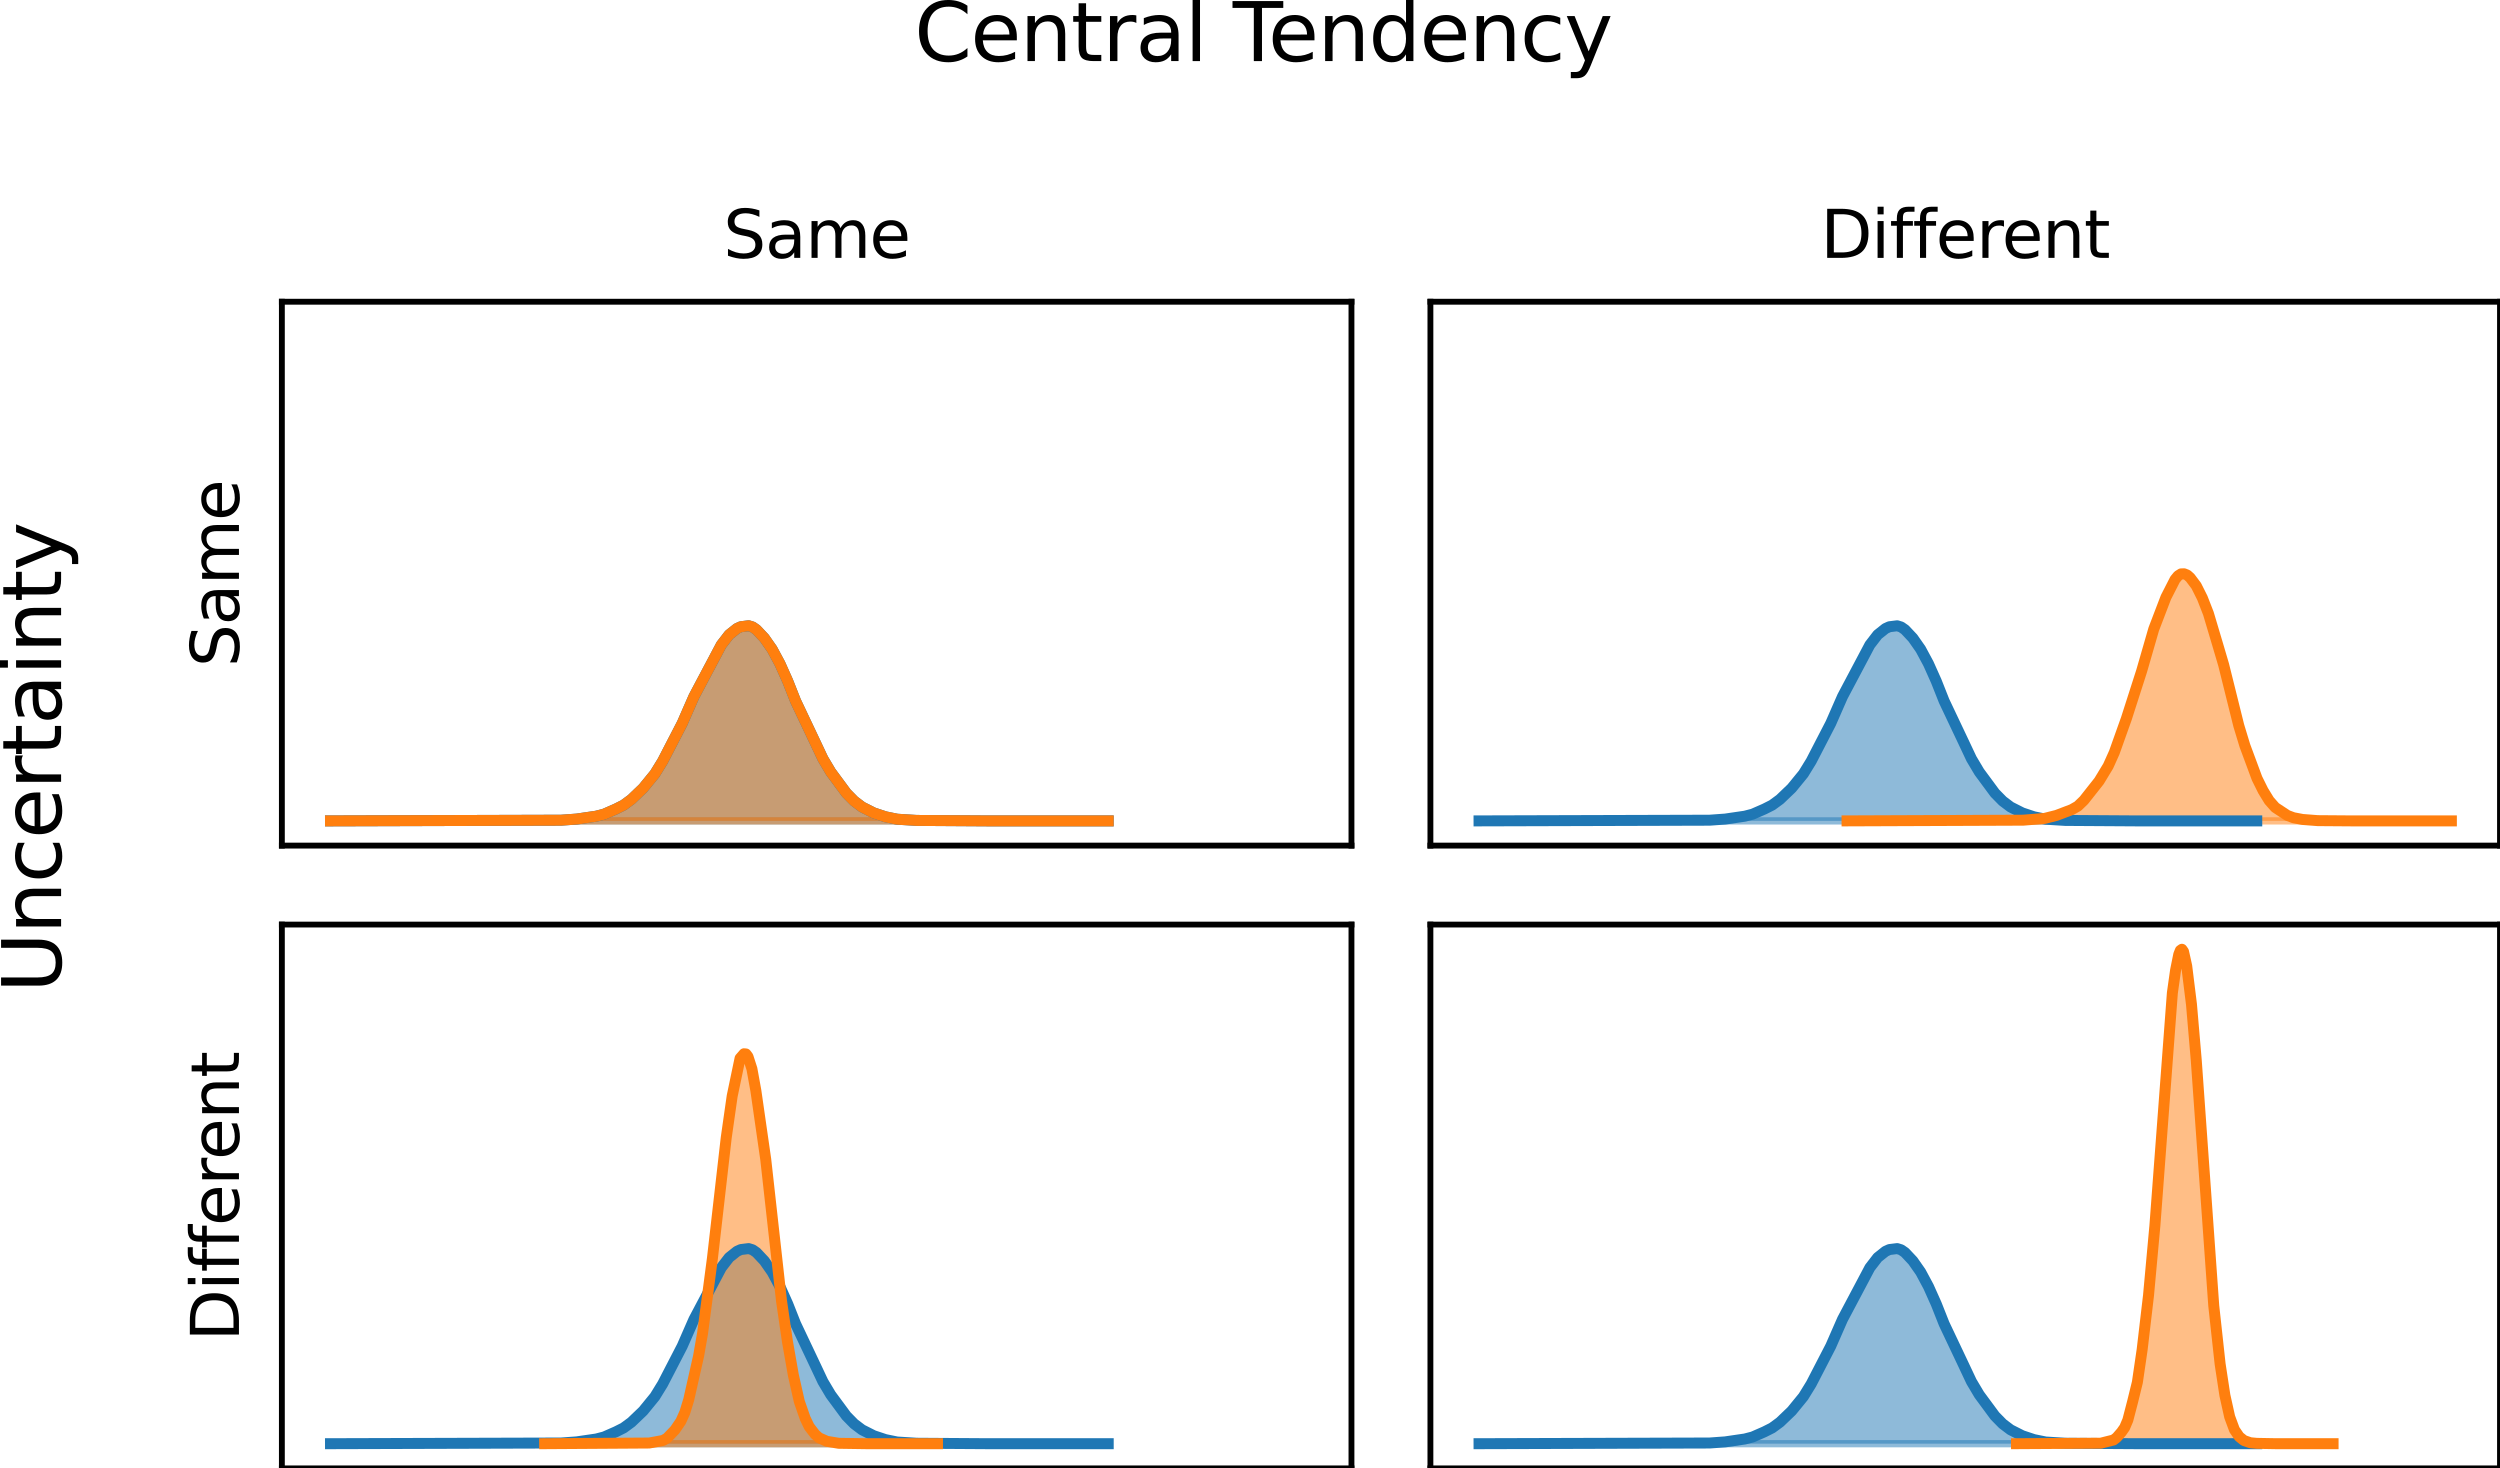 <?xml version="1.0" encoding="utf-8" standalone="no"?>
<!DOCTYPE svg PUBLIC "-//W3C//DTD SVG 1.1//EN"
  "http://www.w3.org/Graphics/SVG/1.1/DTD/svg11.dtd">
<svg xmlns:xlink="http://www.w3.org/1999/xlink" width="342pt" height="200.88pt" viewBox="0 0 342 200.88" xmlns="http://www.w3.org/2000/svg" version="1.1">
 <defs>
  <style type="text/css">*{stroke-linejoin: round; stroke-linecap: butt}</style>
 </defs>
 <g id="figure_1">
  <g id="patch_1">
   <path d="M 0 200.88
L 342 200.88
L 342 0
L 0 0
L 0 200.88
z
" style="fill: none"/>
  </g>
  <g id="axes_1">
   <g id="patch_2">
    <path d="M 38.56 115.68
L 184.88 115.68
L 184.88 41.28
L 38.56 41.28
L 38.56 115.68
z
" style="fill: none"/>
   </g>
   <g id="FillBetweenPolyCollection_1">
    <defs>
     <path id="m23341b670d" d="M 45.211 -88.582
L 45.211 -88.582
L 45.746 -88.582
L 46.28 -88.582
L 46.815 -88.582
L 47.349 -88.582
L 47.884 -88.582
L 48.419 -88.582
L 48.953 -88.582
L 49.488 -88.582
L 50.023 -88.582
L 50.557 -88.582
L 51.092 -88.582
L 51.627 -88.582
L 52.161 -88.582
L 52.696 -88.582
L 53.231 -88.582
L 53.765 -88.582
L 54.3 -88.582
L 54.835 -88.582
L 55.369 -88.582
L 55.904 -88.582
L 56.438 -88.582
L 56.973 -88.582
L 57.508 -88.582
L 58.042 -88.582
L 58.577 -88.582
L 59.112 -88.582
L 59.646 -88.582
L 60.181 -88.582
L 60.716 -88.582
L 61.25 -88.582
L 61.785 -88.582
L 62.32 -88.582
L 62.854 -88.582
L 63.389 -88.582
L 63.923 -88.582
L 64.458 -88.582
L 64.993 -88.582
L 65.527 -88.582
L 66.062 -88.583
L 66.597 -88.583
L 67.131 -88.583
L 67.666 -88.584
L 68.201 -88.585
L 68.735 -88.586
L 69.27 -88.588
L 69.805 -88.589
L 70.339 -88.589
L 70.874 -88.59
L 71.409 -88.593
L 71.943 -88.594
L 72.478 -88.595
L 73.012 -88.599
L 73.547 -88.605
L 74.082 -88.611
L 74.616 -88.618
L 75.151 -88.626
L 75.686 -88.637
L 76.22 -88.656
L 76.755 -88.677
L 77.29 -88.696
L 77.824 -88.728
L 78.359 -88.777
L 78.894 -88.832
L 79.428 -88.897
L 79.963 -88.966
L 80.497 -89.043
L 81.032 -89.13
L 81.567 -89.224
L 82.101 -89.34
L 82.636 -89.5
L 83.171 -89.708
L 83.705 -89.951
L 84.24 -90.202
L 84.775 -90.451
L 85.309 -90.741
L 85.844 -91.105
L 86.379 -91.525
L 86.913 -91.992
L 87.448 -92.501
L 87.982 -93.06
L 88.517 -93.665
L 89.052 -94.307
L 89.586 -95.024
L 90.121 -95.843
L 90.656 -96.763
L 91.19 -97.772
L 91.725 -98.815
L 92.26 -99.823
L 92.794 -100.821
L 93.329 -101.933
L 93.864 -103.22
L 94.398 -104.502
L 94.933 -105.593
L 95.468 -106.611
L 96.002 -107.601
L 96.537 -108.545
L 97.071 -109.639
L 97.606 -110.843
L 98.141 -111.86
L 98.675 -112.66
L 99.21 -113.399
L 99.745 -114.046
L 100.279 -114.53
L 100.814 -114.898
L 101.349 -115.142
L 101.883 -115.263
L 102.418 -115.274
L 102.953 -115.108
L 103.487 -114.735
L 104.022 -114.223
L 104.556 -113.598
L 105.091 -112.874
L 105.626 -112.07
L 106.16 -111.124
L 106.695 -110.08
L 107.23 -108.936
L 107.764 -107.69
L 108.299 -106.315
L 108.834 -104.986
L 109.368 -103.9
L 109.903 -102.862
L 110.438 -101.725
L 110.972 -100.538
L 111.507 -99.344
L 112.042 -98.171
L 112.576 -97.076
L 113.111 -96.105
L 113.645 -95.279
L 114.18 -94.547
L 114.715 -93.785
L 115.249 -93.029
L 115.784 -92.381
L 116.319 -91.815
L 116.853 -91.294
L 117.388 -90.85
L 117.923 -90.486
L 118.457 -90.185
L 118.992 -89.923
L 119.527 -89.674
L 120.061 -89.462
L 120.596 -89.294
L 121.13 -89.141
L 121.665 -89.002
L 122.2 -88.895
L 122.734 -88.812
L 123.269 -88.757
L 123.804 -88.728
L 124.338 -88.7
L 124.873 -88.667
L 125.408 -88.645
L 125.942 -88.636
L 126.477 -88.629
L 127.012 -88.617
L 127.546 -88.603
L 128.081 -88.592
L 128.615 -88.589
L 129.15 -88.59
L 129.685 -88.591
L 130.219 -88.589
L 130.754 -88.585
L 131.289 -88.583
L 131.823 -88.582
L 132.358 -88.582
L 132.893 -88.582
L 133.427 -88.582
L 133.962 -88.582
L 134.497 -88.582
L 135.031 -88.582
L 135.566 -88.582
L 136.101 -88.582
L 136.635 -88.582
L 137.17 -88.582
L 137.704 -88.582
L 138.239 -88.582
L 138.774 -88.582
L 139.308 -88.582
L 139.843 -88.582
L 140.378 -88.582
L 140.912 -88.582
L 141.447 -88.582
L 141.982 -88.582
L 142.516 -88.582
L 143.051 -88.582
L 143.586 -88.582
L 144.12 -88.582
L 144.655 -88.582
L 145.189 -88.582
L 145.724 -88.582
L 146.259 -88.582
L 146.793 -88.582
L 147.328 -88.582
L 147.863 -88.582
L 148.397 -88.582
L 148.932 -88.582
L 149.467 -88.582
L 150.001 -88.582
L 150.536 -88.582
L 151.071 -88.582
L 151.605 -88.582
L 151.605 -88.582
L 151.605 -88.582
L 151.071 -88.582
L 150.536 -88.582
L 150.001 -88.582
L 149.467 -88.582
L 148.932 -88.582
L 148.397 -88.582
L 147.863 -88.582
L 147.328 -88.582
L 146.793 -88.582
L 146.259 -88.582
L 145.724 -88.582
L 145.189 -88.582
L 144.655 -88.582
L 144.12 -88.582
L 143.586 -88.582
L 143.051 -88.582
L 142.516 -88.582
L 141.982 -88.582
L 141.447 -88.582
L 140.912 -88.582
L 140.378 -88.582
L 139.843 -88.582
L 139.308 -88.582
L 138.774 -88.582
L 138.239 -88.582
L 137.704 -88.582
L 137.17 -88.582
L 136.635 -88.582
L 136.101 -88.582
L 135.566 -88.582
L 135.031 -88.582
L 134.497 -88.582
L 133.962 -88.582
L 133.427 -88.582
L 132.893 -88.582
L 132.358 -88.582
L 131.823 -88.582
L 131.289 -88.582
L 130.754 -88.582
L 130.219 -88.582
L 129.685 -88.582
L 129.15 -88.582
L 128.615 -88.582
L 128.081 -88.582
L 127.546 -88.582
L 127.012 -88.582
L 126.477 -88.582
L 125.942 -88.582
L 125.408 -88.582
L 124.873 -88.582
L 124.338 -88.582
L 123.804 -88.582
L 123.269 -88.582
L 122.734 -88.582
L 122.2 -88.582
L 121.665 -88.582
L 121.13 -88.582
L 120.596 -88.582
L 120.061 -88.582
L 119.527 -88.582
L 118.992 -88.582
L 118.457 -88.582
L 117.923 -88.582
L 117.388 -88.582
L 116.853 -88.582
L 116.319 -88.582
L 115.784 -88.582
L 115.249 -88.582
L 114.715 -88.582
L 114.18 -88.582
L 113.645 -88.582
L 113.111 -88.582
L 112.576 -88.582
L 112.042 -88.582
L 111.507 -88.582
L 110.972 -88.582
L 110.438 -88.582
L 109.903 -88.582
L 109.368 -88.582
L 108.834 -88.582
L 108.299 -88.582
L 107.764 -88.582
L 107.23 -88.582
L 106.695 -88.582
L 106.16 -88.582
L 105.626 -88.582
L 105.091 -88.582
L 104.556 -88.582
L 104.022 -88.582
L 103.487 -88.582
L 102.953 -88.582
L 102.418 -88.582
L 101.883 -88.582
L 101.349 -88.582
L 100.814 -88.582
L 100.279 -88.582
L 99.745 -88.582
L 99.21 -88.582
L 98.675 -88.582
L 98.141 -88.582
L 97.606 -88.582
L 97.071 -88.582
L 96.537 -88.582
L 96.002 -88.582
L 95.468 -88.582
L 94.933 -88.582
L 94.398 -88.582
L 93.864 -88.582
L 93.329 -88.582
L 92.794 -88.582
L 92.26 -88.582
L 91.725 -88.582
L 91.19 -88.582
L 90.656 -88.582
L 90.121 -88.582
L 89.586 -88.582
L 89.052 -88.582
L 88.517 -88.582
L 87.982 -88.582
L 87.448 -88.582
L 86.913 -88.582
L 86.379 -88.582
L 85.844 -88.582
L 85.309 -88.582
L 84.775 -88.582
L 84.24 -88.582
L 83.705 -88.582
L 83.171 -88.582
L 82.636 -88.582
L 82.101 -88.582
L 81.567 -88.582
L 81.032 -88.582
L 80.497 -88.582
L 79.963 -88.582
L 79.428 -88.582
L 78.894 -88.582
L 78.359 -88.582
L 77.824 -88.582
L 77.29 -88.582
L 76.755 -88.582
L 76.22 -88.582
L 75.686 -88.582
L 75.151 -88.582
L 74.616 -88.582
L 74.082 -88.582
L 73.547 -88.582
L 73.012 -88.582
L 72.478 -88.582
L 71.943 -88.582
L 71.409 -88.582
L 70.874 -88.582
L 70.339 -88.582
L 69.805 -88.582
L 69.27 -88.582
L 68.735 -88.582
L 68.201 -88.582
L 67.666 -88.582
L 67.131 -88.582
L 66.597 -88.582
L 66.062 -88.582
L 65.527 -88.582
L 64.993 -88.582
L 64.458 -88.582
L 63.923 -88.582
L 63.389 -88.582
L 62.854 -88.582
L 62.32 -88.582
L 61.785 -88.582
L 61.25 -88.582
L 60.716 -88.582
L 60.181 -88.582
L 59.646 -88.582
L 59.112 -88.582
L 58.577 -88.582
L 58.042 -88.582
L 57.508 -88.582
L 56.973 -88.582
L 56.438 -88.582
L 55.904 -88.582
L 55.369 -88.582
L 54.835 -88.582
L 54.3 -88.582
L 53.765 -88.582
L 53.231 -88.582
L 52.696 -88.582
L 52.161 -88.582
L 51.627 -88.582
L 51.092 -88.582
L 50.557 -88.582
L 50.023 -88.582
L 49.488 -88.582
L 48.953 -88.582
L 48.419 -88.582
L 47.884 -88.582
L 47.349 -88.582
L 46.815 -88.582
L 46.28 -88.582
L 45.746 -88.582
L 45.211 -88.582
z
" style="stroke: #1f77b4; stroke-opacity: 0.5"/>
    </defs>
    <g clip-path="url(#pf12f1fe1c8)">
     <use xlink:href="#m23341b670d" x="0" y="200.88" style="fill: #1f77b4; fill-opacity: 0.5; stroke: #1f77b4; stroke-opacity: 0.5"/>
    </g>
   </g>
   <g id="FillBetweenPolyCollection_2">
    <defs>
     <path id="m7cc9b0031f" d="M 45.211 -88.582
L 45.211 -88.582
L 45.746 -88.582
L 46.28 -88.582
L 46.815 -88.582
L 47.349 -88.582
L 47.884 -88.582
L 48.419 -88.582
L 48.953 -88.582
L 49.488 -88.582
L 50.023 -88.582
L 50.557 -88.582
L 51.092 -88.582
L 51.627 -88.582
L 52.161 -88.582
L 52.696 -88.582
L 53.231 -88.582
L 53.765 -88.582
L 54.3 -88.582
L 54.835 -88.582
L 55.369 -88.582
L 55.904 -88.582
L 56.438 -88.582
L 56.973 -88.582
L 57.508 -88.582
L 58.042 -88.582
L 58.577 -88.582
L 59.112 -88.582
L 59.646 -88.582
L 60.181 -88.582
L 60.716 -88.582
L 61.25 -88.582
L 61.785 -88.582
L 62.32 -88.582
L 62.854 -88.582
L 63.389 -88.582
L 63.923 -88.582
L 64.458 -88.582
L 64.993 -88.582
L 65.527 -88.582
L 66.062 -88.583
L 66.597 -88.583
L 67.131 -88.583
L 67.666 -88.584
L 68.201 -88.585
L 68.735 -88.586
L 69.27 -88.588
L 69.805 -88.589
L 70.339 -88.589
L 70.874 -88.59
L 71.409 -88.593
L 71.943 -88.594
L 72.478 -88.595
L 73.012 -88.599
L 73.547 -88.605
L 74.082 -88.611
L 74.616 -88.618
L 75.151 -88.626
L 75.686 -88.637
L 76.22 -88.656
L 76.755 -88.677
L 77.29 -88.696
L 77.824 -88.728
L 78.359 -88.777
L 78.894 -88.832
L 79.428 -88.897
L 79.963 -88.966
L 80.497 -89.043
L 81.032 -89.13
L 81.567 -89.224
L 82.101 -89.34
L 82.636 -89.5
L 83.171 -89.708
L 83.705 -89.951
L 84.24 -90.202
L 84.775 -90.451
L 85.309 -90.741
L 85.844 -91.105
L 86.379 -91.525
L 86.913 -91.992
L 87.448 -92.501
L 87.982 -93.06
L 88.517 -93.665
L 89.052 -94.307
L 89.586 -95.024
L 90.121 -95.843
L 90.656 -96.763
L 91.19 -97.772
L 91.725 -98.815
L 92.26 -99.823
L 92.794 -100.821
L 93.329 -101.933
L 93.864 -103.22
L 94.398 -104.502
L 94.933 -105.593
L 95.468 -106.611
L 96.002 -107.601
L 96.537 -108.545
L 97.071 -109.639
L 97.606 -110.843
L 98.141 -111.86
L 98.675 -112.66
L 99.21 -113.399
L 99.745 -114.046
L 100.279 -114.53
L 100.814 -114.898
L 101.349 -115.142
L 101.883 -115.263
L 102.418 -115.274
L 102.953 -115.108
L 103.487 -114.735
L 104.022 -114.223
L 104.556 -113.598
L 105.091 -112.874
L 105.626 -112.07
L 106.16 -111.124
L 106.695 -110.08
L 107.23 -108.936
L 107.764 -107.69
L 108.299 -106.315
L 108.834 -104.986
L 109.368 -103.9
L 109.903 -102.862
L 110.438 -101.725
L 110.972 -100.538
L 111.507 -99.344
L 112.042 -98.171
L 112.576 -97.076
L 113.111 -96.105
L 113.645 -95.279
L 114.18 -94.547
L 114.715 -93.785
L 115.249 -93.029
L 115.784 -92.381
L 116.319 -91.815
L 116.853 -91.294
L 117.388 -90.85
L 117.923 -90.486
L 118.457 -90.185
L 118.992 -89.923
L 119.527 -89.674
L 120.061 -89.462
L 120.596 -89.294
L 121.13 -89.141
L 121.665 -89.002
L 122.2 -88.895
L 122.734 -88.812
L 123.269 -88.757
L 123.804 -88.728
L 124.338 -88.7
L 124.873 -88.667
L 125.408 -88.645
L 125.942 -88.636
L 126.477 -88.629
L 127.012 -88.617
L 127.546 -88.603
L 128.081 -88.592
L 128.615 -88.589
L 129.15 -88.59
L 129.685 -88.591
L 130.219 -88.589
L 130.754 -88.585
L 131.289 -88.583
L 131.823 -88.582
L 132.358 -88.582
L 132.893 -88.582
L 133.427 -88.582
L 133.962 -88.582
L 134.497 -88.582
L 135.031 -88.582
L 135.566 -88.582
L 136.101 -88.582
L 136.635 -88.582
L 137.17 -88.582
L 137.704 -88.582
L 138.239 -88.582
L 138.774 -88.582
L 139.308 -88.582
L 139.843 -88.582
L 140.378 -88.582
L 140.912 -88.582
L 141.447 -88.582
L 141.982 -88.582
L 142.516 -88.582
L 143.051 -88.582
L 143.586 -88.582
L 144.12 -88.582
L 144.655 -88.582
L 145.189 -88.582
L 145.724 -88.582
L 146.259 -88.582
L 146.793 -88.582
L 147.328 -88.582
L 147.863 -88.582
L 148.397 -88.582
L 148.932 -88.582
L 149.467 -88.582
L 150.001 -88.582
L 150.536 -88.582
L 151.071 -88.582
L 151.605 -88.582
L 151.605 -88.582
L 151.605 -88.582
L 151.071 -88.582
L 150.536 -88.582
L 150.001 -88.582
L 149.467 -88.582
L 148.932 -88.582
L 148.397 -88.582
L 147.863 -88.582
L 147.328 -88.582
L 146.793 -88.582
L 146.259 -88.582
L 145.724 -88.582
L 145.189 -88.582
L 144.655 -88.582
L 144.12 -88.582
L 143.586 -88.582
L 143.051 -88.582
L 142.516 -88.582
L 141.982 -88.582
L 141.447 -88.582
L 140.912 -88.582
L 140.378 -88.582
L 139.843 -88.582
L 139.308 -88.582
L 138.774 -88.582
L 138.239 -88.582
L 137.704 -88.582
L 137.17 -88.582
L 136.635 -88.582
L 136.101 -88.582
L 135.566 -88.582
L 135.031 -88.582
L 134.497 -88.582
L 133.962 -88.582
L 133.427 -88.582
L 132.893 -88.582
L 132.358 -88.582
L 131.823 -88.582
L 131.289 -88.582
L 130.754 -88.582
L 130.219 -88.582
L 129.685 -88.582
L 129.15 -88.582
L 128.615 -88.582
L 128.081 -88.582
L 127.546 -88.582
L 127.012 -88.582
L 126.477 -88.582
L 125.942 -88.582
L 125.408 -88.582
L 124.873 -88.582
L 124.338 -88.582
L 123.804 -88.582
L 123.269 -88.582
L 122.734 -88.582
L 122.2 -88.582
L 121.665 -88.582
L 121.13 -88.582
L 120.596 -88.582
L 120.061 -88.582
L 119.527 -88.582
L 118.992 -88.582
L 118.457 -88.582
L 117.923 -88.582
L 117.388 -88.582
L 116.853 -88.582
L 116.319 -88.582
L 115.784 -88.582
L 115.249 -88.582
L 114.715 -88.582
L 114.18 -88.582
L 113.645 -88.582
L 113.111 -88.582
L 112.576 -88.582
L 112.042 -88.582
L 111.507 -88.582
L 110.972 -88.582
L 110.438 -88.582
L 109.903 -88.582
L 109.368 -88.582
L 108.834 -88.582
L 108.299 -88.582
L 107.764 -88.582
L 107.23 -88.582
L 106.695 -88.582
L 106.16 -88.582
L 105.626 -88.582
L 105.091 -88.582
L 104.556 -88.582
L 104.022 -88.582
L 103.487 -88.582
L 102.953 -88.582
L 102.418 -88.582
L 101.883 -88.582
L 101.349 -88.582
L 100.814 -88.582
L 100.279 -88.582
L 99.745 -88.582
L 99.21 -88.582
L 98.675 -88.582
L 98.141 -88.582
L 97.606 -88.582
L 97.071 -88.582
L 96.537 -88.582
L 96.002 -88.582
L 95.468 -88.582
L 94.933 -88.582
L 94.398 -88.582
L 93.864 -88.582
L 93.329 -88.582
L 92.794 -88.582
L 92.26 -88.582
L 91.725 -88.582
L 91.19 -88.582
L 90.656 -88.582
L 90.121 -88.582
L 89.586 -88.582
L 89.052 -88.582
L 88.517 -88.582
L 87.982 -88.582
L 87.448 -88.582
L 86.913 -88.582
L 86.379 -88.582
L 85.844 -88.582
L 85.309 -88.582
L 84.775 -88.582
L 84.24 -88.582
L 83.705 -88.582
L 83.171 -88.582
L 82.636 -88.582
L 82.101 -88.582
L 81.567 -88.582
L 81.032 -88.582
L 80.497 -88.582
L 79.963 -88.582
L 79.428 -88.582
L 78.894 -88.582
L 78.359 -88.582
L 77.824 -88.582
L 77.29 -88.582
L 76.755 -88.582
L 76.22 -88.582
L 75.686 -88.582
L 75.151 -88.582
L 74.616 -88.582
L 74.082 -88.582
L 73.547 -88.582
L 73.012 -88.582
L 72.478 -88.582
L 71.943 -88.582
L 71.409 -88.582
L 70.874 -88.582
L 70.339 -88.582
L 69.805 -88.582
L 69.27 -88.582
L 68.735 -88.582
L 68.201 -88.582
L 67.666 -88.582
L 67.131 -88.582
L 66.597 -88.582
L 66.062 -88.582
L 65.527 -88.582
L 64.993 -88.582
L 64.458 -88.582
L 63.923 -88.582
L 63.389 -88.582
L 62.854 -88.582
L 62.32 -88.582
L 61.785 -88.582
L 61.25 -88.582
L 60.716 -88.582
L 60.181 -88.582
L 59.646 -88.582
L 59.112 -88.582
L 58.577 -88.582
L 58.042 -88.582
L 57.508 -88.582
L 56.973 -88.582
L 56.438 -88.582
L 55.904 -88.582
L 55.369 -88.582
L 54.835 -88.582
L 54.3 -88.582
L 53.765 -88.582
L 53.231 -88.582
L 52.696 -88.582
L 52.161 -88.582
L 51.627 -88.582
L 51.092 -88.582
L 50.557 -88.582
L 50.023 -88.582
L 49.488 -88.582
L 48.953 -88.582
L 48.419 -88.582
L 47.884 -88.582
L 47.349 -88.582
L 46.815 -88.582
L 46.28 -88.582
L 45.746 -88.582
L 45.211 -88.582
z
" style="stroke: #ff7f0e; stroke-opacity: 0.5"/>
    </defs>
    <g clip-path="url(#pf12f1fe1c8)">
     <use xlink:href="#m7cc9b0031f" x="0" y="200.88" style="fill: #ff7f0e; fill-opacity: 0.5; stroke: #ff7f0e; stroke-opacity: 0.5"/>
    </g>
   </g>
   <g id="matplotlib.axis_1"/>
   <g id="matplotlib.axis_2">
    <g id="text_1">
     <!-- Same -->
     <g transform="translate(32.688 91.247) rotate(-90) scale(0.09 -0.09)">
      <defs>
       <path id="DejaVuSans-53" d="M 3425 4513
L 3425 3897
Q 3066 4069 2747 4153
Q 2428 4238 2131 4238
Q 1616 4238 1336 4038
Q 1056 3838 1056 3469
Q 1056 3159 1242 3001
Q 1428 2844 1947 2747
L 2328 2669
Q 3034 2534 3370 2195
Q 3706 1856 3706 1288
Q 3706 609 3251 259
Q 2797 -91 1919 -91
Q 1588 -91 1214 -16
Q 841 59 441 206
L 441 856
Q 825 641 1194 531
Q 1563 422 1919 422
Q 2459 422 2753 634
Q 3047 847 3047 1241
Q 3047 1584 2836 1778
Q 2625 1972 2144 2069
L 1759 2144
Q 1053 2284 737 2584
Q 422 2884 422 3419
Q 422 4038 858 4394
Q 1294 4750 2059 4750
Q 2388 4750 2728 4690
Q 3069 4631 3425 4513
z
" transform="scale(0.016)"/>
       <path id="DejaVuSans-61" d="M 2194 1759
Q 1497 1759 1228 1600
Q 959 1441 959 1056
Q 959 750 1161 570
Q 1363 391 1709 391
Q 2188 391 2477 730
Q 2766 1069 2766 1631
L 2766 1759
L 2194 1759
z
M 3341 1997
L 3341 0
L 2766 0
L 2766 531
Q 2569 213 2275 61
Q 1981 -91 1556 -91
Q 1019 -91 701 211
Q 384 513 384 1019
Q 384 1609 779 1909
Q 1175 2209 1959 2209
L 2766 2209
L 2766 2266
Q 2766 2663 2505 2880
Q 2244 3097 1772 3097
Q 1472 3097 1187 3025
Q 903 2953 641 2809
L 641 3341
Q 956 3463 1253 3523
Q 1550 3584 1831 3584
Q 2591 3584 2966 3190
Q 3341 2797 3341 1997
z
" transform="scale(0.016)"/>
       <path id="DejaVuSans-6d" d="M 3328 2828
Q 3544 3216 3844 3400
Q 4144 3584 4550 3584
Q 5097 3584 5394 3201
Q 5691 2819 5691 2113
L 5691 0
L 5113 0
L 5113 2094
Q 5113 2597 4934 2840
Q 4756 3084 4391 3084
Q 3944 3084 3684 2787
Q 3425 2491 3425 1978
L 3425 0
L 2847 0
L 2847 2094
Q 2847 2600 2669 2842
Q 2491 3084 2119 3084
Q 1678 3084 1418 2786
Q 1159 2488 1159 1978
L 1159 0
L 581 0
L 581 3500
L 1159 3500
L 1159 2956
Q 1356 3278 1631 3431
Q 1906 3584 2284 3584
Q 2666 3584 2933 3390
Q 3200 3197 3328 2828
z
" transform="scale(0.016)"/>
       <path id="DejaVuSans-65" d="M 3597 1894
L 3597 1613
L 953 1613
Q 991 1019 1311 708
Q 1631 397 2203 397
Q 2534 397 2845 478
Q 3156 559 3463 722
L 3463 178
Q 3153 47 2828 -22
Q 2503 -91 2169 -91
Q 1331 -91 842 396
Q 353 884 353 1716
Q 353 2575 817 3079
Q 1281 3584 2069 3584
Q 2775 3584 3186 3129
Q 3597 2675 3597 1894
z
M 3022 2063
Q 3016 2534 2758 2815
Q 2500 3097 2075 3097
Q 1594 3097 1305 2825
Q 1016 2553 972 2059
L 3022 2063
z
" transform="scale(0.016)"/>
      </defs>
      <use xlink:href="#DejaVuSans-53"/>
      <use xlink:href="#DejaVuSans-61" transform="translate(63.477 0)"/>
      <use xlink:href="#DejaVuSans-6d" transform="translate(124.756 0)"/>
      <use xlink:href="#DejaVuSans-65" transform="translate(222.168 0)"/>
     </g>
    </g>
   </g>
   <g id="line2d_1">
    <path d="M 45.211 112.298
L 76.755 112.203
L 78.894 112.048
L 81.567 111.656
L 82.636 111.38
L 84.24 110.678
L 85.309 110.139
L 86.379 109.355
L 87.982 107.82
L 89.586 105.856
L 90.656 104.117
L 93.329 98.947
L 94.933 95.287
L 98.675 88.22
L 99.745 86.834
L 100.814 85.982
L 101.349 85.738
L 102.418 85.606
L 102.953 85.772
L 103.487 86.145
L 104.556 87.282
L 105.626 88.81
L 106.695 90.8
L 107.764 93.19
L 108.834 95.894
L 111.507 101.536
L 112.576 103.804
L 113.645 105.601
L 115.784 108.499
L 116.853 109.586
L 117.923 110.394
L 119.527 111.206
L 121.13 111.739
L 122.734 112.068
L 125.408 112.235
L 135.031 112.298
L 151.605 112.298
L 151.605 112.298
" clip-path="url(#pf12f1fe1c8)" style="fill: none; stroke: #1f77b4; stroke-width: 1.5; stroke-linecap: square"/>
   </g>
   <g id="line2d_2">
    <path d="M 45.211 112.298
L 76.755 112.203
L 78.894 112.048
L 81.567 111.656
L 82.636 111.38
L 84.24 110.678
L 85.309 110.139
L 86.379 109.355
L 87.982 107.82
L 89.586 105.856
L 90.656 104.117
L 93.329 98.947
L 94.933 95.287
L 98.675 88.22
L 99.745 86.834
L 100.814 85.982
L 101.349 85.738
L 102.418 85.606
L 102.953 85.772
L 103.487 86.145
L 104.556 87.282
L 105.626 88.81
L 106.695 90.8
L 107.764 93.19
L 108.834 95.894
L 111.507 101.536
L 112.576 103.804
L 113.645 105.601
L 115.784 108.499
L 116.853 109.586
L 117.923 110.394
L 119.527 111.206
L 121.13 111.739
L 122.734 112.068
L 125.408 112.235
L 135.031 112.298
L 151.605 112.298
L 151.605 112.298
" clip-path="url(#pf12f1fe1c8)" style="fill: none; stroke: #ff7f0e; stroke-width: 1.5; stroke-linecap: square"/>
   </g>
   <g id="patch_3">
    <path d="M 38.56 115.68
L 38.56 41.28
" style="fill: none; stroke: #000000; stroke-width: 0.8; stroke-linejoin: miter; stroke-linecap: square"/>
   </g>
   <g id="patch_4">
    <path d="M 184.88 115.68
L 184.88 41.28
" style="fill: none; stroke: #000000; stroke-width: 0.8; stroke-linejoin: miter; stroke-linecap: square"/>
   </g>
   <g id="patch_5">
    <path d="M 38.56 115.68
L 184.88 115.68
" style="fill: none; stroke: #000000; stroke-width: 0.8; stroke-linejoin: miter; stroke-linecap: square"/>
   </g>
   <g id="patch_6">
    <path d="M 38.56 41.28
L 184.88 41.28
" style="fill: none; stroke: #000000; stroke-width: 0.8; stroke-linejoin: miter; stroke-linecap: square"/>
   </g>
   <g id="text_2">
    <!-- Same -->
    <g transform="translate(98.953 35.28) scale(0.09 -0.09)">
     <use xlink:href="#DejaVuSans-53"/>
     <use xlink:href="#DejaVuSans-61" transform="translate(63.477 0)"/>
     <use xlink:href="#DejaVuSans-6d" transform="translate(124.756 0)"/>
     <use xlink:href="#DejaVuSans-65" transform="translate(222.168 0)"/>
    </g>
   </g>
  </g>
  <g id="axes_2">
   <g id="patch_7">
    <path d="M 195.68 115.68
L 342 115.68
L 342 41.28
L 195.68 41.28
L 195.68 115.68
z
" style="fill: none"/>
   </g>
   <g id="FillBetweenPolyCollection_3">
    <defs>
     <path id="mfeba297ae6" d="M 202.331 -88.582
L 202.331 -88.582
L 202.866 -88.582
L 203.4 -88.582
L 203.935 -88.582
L 204.469 -88.582
L 205.004 -88.582
L 205.539 -88.582
L 206.073 -88.582
L 206.608 -88.582
L 207.143 -88.582
L 207.677 -88.582
L 208.212 -88.582
L 208.747 -88.582
L 209.281 -88.582
L 209.816 -88.582
L 210.351 -88.582
L 210.885 -88.582
L 211.42 -88.582
L 211.955 -88.582
L 212.489 -88.582
L 213.024 -88.582
L 213.558 -88.582
L 214.093 -88.582
L 214.628 -88.582
L 215.162 -88.582
L 215.697 -88.582
L 216.232 -88.582
L 216.766 -88.582
L 217.301 -88.582
L 217.836 -88.582
L 218.37 -88.582
L 218.905 -88.582
L 219.44 -88.582
L 219.974 -88.582
L 220.509 -88.582
L 221.043 -88.582
L 221.578 -88.582
L 222.113 -88.582
L 222.647 -88.582
L 223.182 -88.583
L 223.717 -88.583
L 224.251 -88.583
L 224.786 -88.584
L 225.321 -88.585
L 225.855 -88.586
L 226.39 -88.588
L 226.925 -88.589
L 227.459 -88.589
L 227.994 -88.59
L 228.529 -88.593
L 229.063 -88.594
L 229.598 -88.595
L 230.132 -88.599
L 230.667 -88.605
L 231.202 -88.611
L 231.736 -88.618
L 232.271 -88.626
L 232.806 -88.637
L 233.34 -88.656
L 233.875 -88.677
L 234.41 -88.696
L 234.944 -88.728
L 235.479 -88.777
L 236.014 -88.832
L 236.548 -88.897
L 237.083 -88.966
L 237.617 -89.043
L 238.152 -89.13
L 238.687 -89.224
L 239.221 -89.34
L 239.756 -89.5
L 240.291 -89.708
L 240.825 -89.951
L 241.36 -90.202
L 241.895 -90.451
L 242.429 -90.741
L 242.964 -91.105
L 243.499 -91.525
L 244.033 -91.992
L 244.568 -92.501
L 245.102 -93.06
L 245.637 -93.665
L 246.172 -94.307
L 246.706 -95.024
L 247.241 -95.843
L 247.776 -96.763
L 248.31 -97.772
L 248.845 -98.815
L 249.38 -99.823
L 249.914 -100.821
L 250.449 -101.933
L 250.984 -103.22
L 251.518 -104.502
L 252.053 -105.593
L 252.588 -106.611
L 253.122 -107.601
L 253.657 -108.545
L 254.191 -109.639
L 254.726 -110.843
L 255.261 -111.86
L 255.795 -112.66
L 256.33 -113.399
L 256.865 -114.046
L 257.399 -114.53
L 257.934 -114.898
L 258.469 -115.142
L 259.003 -115.263
L 259.538 -115.274
L 260.073 -115.108
L 260.607 -114.735
L 261.142 -114.223
L 261.676 -113.598
L 262.211 -112.874
L 262.746 -112.07
L 263.28 -111.124
L 263.815 -110.08
L 264.35 -108.936
L 264.884 -107.69
L 265.419 -106.315
L 265.954 -104.986
L 266.488 -103.9
L 267.023 -102.862
L 267.558 -101.725
L 268.092 -100.538
L 268.627 -99.344
L 269.162 -98.171
L 269.696 -97.076
L 270.231 -96.105
L 270.765 -95.279
L 271.3 -94.547
L 271.835 -93.785
L 272.369 -93.029
L 272.904 -92.381
L 273.439 -91.815
L 273.973 -91.294
L 274.508 -90.85
L 275.043 -90.486
L 275.577 -90.185
L 276.112 -89.923
L 276.647 -89.674
L 277.181 -89.462
L 277.716 -89.294
L 278.25 -89.141
L 278.785 -89.002
L 279.32 -88.895
L 279.854 -88.812
L 280.389 -88.757
L 280.924 -88.728
L 281.458 -88.7
L 281.993 -88.667
L 282.528 -88.645
L 283.062 -88.636
L 283.597 -88.629
L 284.132 -88.617
L 284.666 -88.603
L 285.201 -88.592
L 285.735 -88.589
L 286.27 -88.59
L 286.805 -88.591
L 287.339 -88.589
L 287.874 -88.585
L 288.409 -88.583
L 288.943 -88.582
L 289.478 -88.582
L 290.013 -88.582
L 290.547 -88.582
L 291.082 -88.582
L 291.617 -88.582
L 292.151 -88.582
L 292.686 -88.582
L 293.221 -88.582
L 293.755 -88.582
L 294.29 -88.582
L 294.824 -88.582
L 295.359 -88.582
L 295.894 -88.582
L 296.428 -88.582
L 296.963 -88.582
L 297.498 -88.582
L 298.032 -88.582
L 298.567 -88.582
L 299.102 -88.582
L 299.636 -88.582
L 300.171 -88.582
L 300.706 -88.582
L 301.24 -88.582
L 301.775 -88.582
L 302.309 -88.582
L 302.844 -88.582
L 303.379 -88.582
L 303.913 -88.582
L 304.448 -88.582
L 304.983 -88.582
L 305.517 -88.582
L 306.052 -88.582
L 306.587 -88.582
L 307.121 -88.582
L 307.656 -88.582
L 308.191 -88.582
L 308.725 -88.582
L 308.725 -88.582
L 308.725 -88.582
L 308.191 -88.582
L 307.656 -88.582
L 307.121 -88.582
L 306.587 -88.582
L 306.052 -88.582
L 305.517 -88.582
L 304.983 -88.582
L 304.448 -88.582
L 303.913 -88.582
L 303.379 -88.582
L 302.844 -88.582
L 302.309 -88.582
L 301.775 -88.582
L 301.24 -88.582
L 300.706 -88.582
L 300.171 -88.582
L 299.636 -88.582
L 299.102 -88.582
L 298.567 -88.582
L 298.032 -88.582
L 297.498 -88.582
L 296.963 -88.582
L 296.428 -88.582
L 295.894 -88.582
L 295.359 -88.582
L 294.824 -88.582
L 294.29 -88.582
L 293.755 -88.582
L 293.221 -88.582
L 292.686 -88.582
L 292.151 -88.582
L 291.617 -88.582
L 291.082 -88.582
L 290.547 -88.582
L 290.013 -88.582
L 289.478 -88.582
L 288.943 -88.582
L 288.409 -88.582
L 287.874 -88.582
L 287.339 -88.582
L 286.805 -88.582
L 286.27 -88.582
L 285.735 -88.582
L 285.201 -88.582
L 284.666 -88.582
L 284.132 -88.582
L 283.597 -88.582
L 283.062 -88.582
L 282.528 -88.582
L 281.993 -88.582
L 281.458 -88.582
L 280.924 -88.582
L 280.389 -88.582
L 279.854 -88.582
L 279.32 -88.582
L 278.785 -88.582
L 278.25 -88.582
L 277.716 -88.582
L 277.181 -88.582
L 276.647 -88.582
L 276.112 -88.582
L 275.577 -88.582
L 275.043 -88.582
L 274.508 -88.582
L 273.973 -88.582
L 273.439 -88.582
L 272.904 -88.582
L 272.369 -88.582
L 271.835 -88.582
L 271.3 -88.582
L 270.765 -88.582
L 270.231 -88.582
L 269.696 -88.582
L 269.162 -88.582
L 268.627 -88.582
L 268.092 -88.582
L 267.558 -88.582
L 267.023 -88.582
L 266.488 -88.582
L 265.954 -88.582
L 265.419 -88.582
L 264.884 -88.582
L 264.35 -88.582
L 263.815 -88.582
L 263.28 -88.582
L 262.746 -88.582
L 262.211 -88.582
L 261.676 -88.582
L 261.142 -88.582
L 260.607 -88.582
L 260.073 -88.582
L 259.538 -88.582
L 259.003 -88.582
L 258.469 -88.582
L 257.934 -88.582
L 257.399 -88.582
L 256.865 -88.582
L 256.33 -88.582
L 255.795 -88.582
L 255.261 -88.582
L 254.726 -88.582
L 254.191 -88.582
L 253.657 -88.582
L 253.122 -88.582
L 252.588 -88.582
L 252.053 -88.582
L 251.518 -88.582
L 250.984 -88.582
L 250.449 -88.582
L 249.914 -88.582
L 249.38 -88.582
L 248.845 -88.582
L 248.31 -88.582
L 247.776 -88.582
L 247.241 -88.582
L 246.706 -88.582
L 246.172 -88.582
L 245.637 -88.582
L 245.102 -88.582
L 244.568 -88.582
L 244.033 -88.582
L 243.499 -88.582
L 242.964 -88.582
L 242.429 -88.582
L 241.895 -88.582
L 241.36 -88.582
L 240.825 -88.582
L 240.291 -88.582
L 239.756 -88.582
L 239.221 -88.582
L 238.687 -88.582
L 238.152 -88.582
L 237.617 -88.582
L 237.083 -88.582
L 236.548 -88.582
L 236.014 -88.582
L 235.479 -88.582
L 234.944 -88.582
L 234.41 -88.582
L 233.875 -88.582
L 233.34 -88.582
L 232.806 -88.582
L 232.271 -88.582
L 231.736 -88.582
L 231.202 -88.582
L 230.667 -88.582
L 230.132 -88.582
L 229.598 -88.582
L 229.063 -88.582
L 228.529 -88.582
L 227.994 -88.582
L 227.459 -88.582
L 226.925 -88.582
L 226.39 -88.582
L 225.855 -88.582
L 225.321 -88.582
L 224.786 -88.582
L 224.251 -88.582
L 223.717 -88.582
L 223.182 -88.582
L 222.647 -88.582
L 222.113 -88.582
L 221.578 -88.582
L 221.043 -88.582
L 220.509 -88.582
L 219.974 -88.582
L 219.44 -88.582
L 218.905 -88.582
L 218.37 -88.582
L 217.836 -88.582
L 217.301 -88.582
L 216.766 -88.582
L 216.232 -88.582
L 215.697 -88.582
L 215.162 -88.582
L 214.628 -88.582
L 214.093 -88.582
L 213.558 -88.582
L 213.024 -88.582
L 212.489 -88.582
L 211.955 -88.582
L 211.42 -88.582
L 210.885 -88.582
L 210.351 -88.582
L 209.816 -88.582
L 209.281 -88.582
L 208.747 -88.582
L 208.212 -88.582
L 207.677 -88.582
L 207.143 -88.582
L 206.608 -88.582
L 206.073 -88.582
L 205.539 -88.582
L 205.004 -88.582
L 204.469 -88.582
L 203.935 -88.582
L 203.4 -88.582
L 202.866 -88.582
L 202.331 -88.582
z
" style="stroke: #1f77b4; stroke-opacity: 0.5"/>
    </defs>
    <g clip-path="url(#pa2e224344d)">
     <use xlink:href="#mfeba297ae6" x="0" y="200.88" style="fill: #1f77b4; fill-opacity: 0.5; stroke: #1f77b4; stroke-opacity: 0.5"/>
    </g>
   </g>
   <g id="FillBetweenPolyCollection_4">
    <defs>
     <path id="m7dde7c7153" d="M 252.675 -88.582
L 252.675 -88.582
L 253.09 -88.582
L 253.505 -88.582
L 253.921 -88.582
L 254.336 -88.582
L 254.752 -88.582
L 255.167 -88.582
L 255.583 -88.582
L 255.998 -88.582
L 256.414 -88.582
L 256.829 -88.582
L 257.244 -88.582
L 257.66 -88.582
L 258.075 -88.582
L 258.491 -88.582
L 258.906 -88.582
L 259.322 -88.582
L 259.737 -88.582
L 260.153 -88.582
L 260.568 -88.582
L 260.984 -88.582
L 261.399 -88.582
L 261.814 -88.582
L 262.23 -88.582
L 262.645 -88.582
L 263.061 -88.582
L 263.476 -88.582
L 263.892 -88.582
L 264.307 -88.582
L 264.723 -88.582
L 265.138 -88.582
L 265.553 -88.582
L 265.969 -88.582
L 266.384 -88.582
L 266.8 -88.582
L 267.215 -88.582
L 267.631 -88.582
L 268.046 -88.582
L 268.462 -88.582
L 268.877 -88.582
L 269.293 -88.583
L 269.708 -88.584
L 270.123 -88.584
L 270.539 -88.585
L 270.954 -88.589
L 271.37 -88.592
L 271.785 -88.594
L 272.201 -88.594
L 272.616 -88.593
L 273.032 -88.592
L 273.447 -88.593
L 273.862 -88.595
L 274.278 -88.598
L 274.693 -88.605
L 275.109 -88.615
L 275.524 -88.629
L 275.94 -88.648
L 276.355 -88.665
L 276.771 -88.68
L 277.186 -88.698
L 277.602 -88.724
L 278.017 -88.756
L 278.432 -88.789
L 278.848 -88.821
L 279.263 -88.86
L 279.679 -88.916
L 280.094 -88.996
L 280.51 -89.09
L 280.925 -89.2
L 281.341 -89.336
L 281.756 -89.477
L 282.171 -89.617
L 282.587 -89.773
L 283.002 -89.94
L 283.418 -90.126
L 283.833 -90.339
L 284.249 -90.6
L 284.664 -90.952
L 285.08 -91.402
L 285.495 -91.911
L 285.911 -92.402
L 286.326 -92.876
L 286.741 -93.422
L 287.157 -94.032
L 287.572 -94.656
L 287.988 -95.321
L 288.403 -96.09
L 288.819 -96.967
L 289.234 -97.938
L 289.65 -99.036
L 290.065 -100.204
L 290.48 -101.385
L 290.896 -102.6
L 291.311 -103.857
L 291.727 -105.125
L 292.142 -106.409
L 292.558 -107.706
L 292.973 -109.073
L 293.389 -110.6
L 293.804 -112.203
L 294.22 -113.627
L 294.635 -114.824
L 295.05 -115.967
L 295.466 -117.147
L 295.881 -118.254
L 296.297 -119.165
L 296.712 -120.025
L 297.128 -120.898
L 297.543 -121.605
L 297.959 -122.112
L 298.374 -122.374
L 298.789 -122.382
L 299.205 -122.218
L 299.62 -121.847
L 300.036 -121.323
L 300.451 -120.742
L 300.867 -120.018
L 301.282 -119.081
L 301.698 -118.053
L 302.113 -116.947
L 302.529 -115.66
L 302.944 -114.205
L 303.359 -112.767
L 303.775 -111.434
L 304.19 -109.955
L 304.606 -108.194
L 305.021 -106.41
L 305.437 -104.782
L 305.852 -103.188
L 306.268 -101.605
L 306.683 -100.155
L 307.098 -98.878
L 307.514 -97.696
L 307.929 -96.525
L 308.345 -95.409
L 308.76 -94.397
L 309.176 -93.502
L 309.591 -92.72
L 310.007 -92.005
L 310.422 -91.363
L 310.838 -90.828
L 311.253 -90.421
L 311.668 -90.117
L 312.084 -89.846
L 312.499 -89.569
L 312.915 -89.326
L 313.33 -89.147
L 313.746 -89.015
L 314.161 -88.912
L 314.577 -88.834
L 314.992 -88.778
L 315.407 -88.728
L 315.823 -88.683
L 316.238 -88.652
L 316.654 -88.632
L 317.069 -88.617
L 317.485 -88.604
L 317.9 -88.595
L 318.316 -88.588
L 318.731 -88.584
L 319.147 -88.582
L 319.562 -88.582
L 319.977 -88.582
L 320.393 -88.582
L 320.808 -88.582
L 321.224 -88.582
L 321.639 -88.582
L 322.055 -88.582
L 322.47 -88.582
L 322.886 -88.582
L 323.301 -88.582
L 323.716 -88.582
L 324.132 -88.582
L 324.547 -88.582
L 324.963 -88.582
L 325.378 -88.582
L 325.794 -88.582
L 326.209 -88.582
L 326.625 -88.582
L 327.04 -88.582
L 327.456 -88.582
L 327.871 -88.582
L 328.286 -88.582
L 328.702 -88.582
L 329.117 -88.582
L 329.533 -88.582
L 329.948 -88.582
L 330.364 -88.582
L 330.779 -88.582
L 331.195 -88.582
L 331.61 -88.582
L 332.025 -88.582
L 332.441 -88.582
L 332.856 -88.582
L 333.272 -88.582
L 333.687 -88.582
L 334.103 -88.582
L 334.518 -88.582
L 334.934 -88.582
L 335.349 -88.582
L 335.349 -88.582
L 335.349 -88.582
L 334.934 -88.582
L 334.518 -88.582
L 334.103 -88.582
L 333.687 -88.582
L 333.272 -88.582
L 332.856 -88.582
L 332.441 -88.582
L 332.025 -88.582
L 331.61 -88.582
L 331.195 -88.582
L 330.779 -88.582
L 330.364 -88.582
L 329.948 -88.582
L 329.533 -88.582
L 329.117 -88.582
L 328.702 -88.582
L 328.286 -88.582
L 327.871 -88.582
L 327.456 -88.582
L 327.04 -88.582
L 326.625 -88.582
L 326.209 -88.582
L 325.794 -88.582
L 325.378 -88.582
L 324.963 -88.582
L 324.547 -88.582
L 324.132 -88.582
L 323.716 -88.582
L 323.301 -88.582
L 322.886 -88.582
L 322.47 -88.582
L 322.055 -88.582
L 321.639 -88.582
L 321.224 -88.582
L 320.808 -88.582
L 320.393 -88.582
L 319.977 -88.582
L 319.562 -88.582
L 319.147 -88.582
L 318.731 -88.582
L 318.316 -88.582
L 317.9 -88.582
L 317.485 -88.582
L 317.069 -88.582
L 316.654 -88.582
L 316.238 -88.582
L 315.823 -88.582
L 315.407 -88.582
L 314.992 -88.582
L 314.577 -88.582
L 314.161 -88.582
L 313.746 -88.582
L 313.33 -88.582
L 312.915 -88.582
L 312.499 -88.582
L 312.084 -88.582
L 311.668 -88.582
L 311.253 -88.582
L 310.838 -88.582
L 310.422 -88.582
L 310.007 -88.582
L 309.591 -88.582
L 309.176 -88.582
L 308.76 -88.582
L 308.345 -88.582
L 307.929 -88.582
L 307.514 -88.582
L 307.098 -88.582
L 306.683 -88.582
L 306.268 -88.582
L 305.852 -88.582
L 305.437 -88.582
L 305.021 -88.582
L 304.606 -88.582
L 304.19 -88.582
L 303.775 -88.582
L 303.359 -88.582
L 302.944 -88.582
L 302.529 -88.582
L 302.113 -88.582
L 301.698 -88.582
L 301.282 -88.582
L 300.867 -88.582
L 300.451 -88.582
L 300.036 -88.582
L 299.62 -88.582
L 299.205 -88.582
L 298.789 -88.582
L 298.374 -88.582
L 297.959 -88.582
L 297.543 -88.582
L 297.128 -88.582
L 296.712 -88.582
L 296.297 -88.582
L 295.881 -88.582
L 295.466 -88.582
L 295.05 -88.582
L 294.635 -88.582
L 294.22 -88.582
L 293.804 -88.582
L 293.389 -88.582
L 292.973 -88.582
L 292.558 -88.582
L 292.142 -88.582
L 291.727 -88.582
L 291.311 -88.582
L 290.896 -88.582
L 290.48 -88.582
L 290.065 -88.582
L 289.65 -88.582
L 289.234 -88.582
L 288.819 -88.582
L 288.403 -88.582
L 287.988 -88.582
L 287.572 -88.582
L 287.157 -88.582
L 286.741 -88.582
L 286.326 -88.582
L 285.911 -88.582
L 285.495 -88.582
L 285.08 -88.582
L 284.664 -88.582
L 284.249 -88.582
L 283.833 -88.582
L 283.418 -88.582
L 283.002 -88.582
L 282.587 -88.582
L 282.171 -88.582
L 281.756 -88.582
L 281.341 -88.582
L 280.925 -88.582
L 280.51 -88.582
L 280.094 -88.582
L 279.679 -88.582
L 279.263 -88.582
L 278.848 -88.582
L 278.432 -88.582
L 278.017 -88.582
L 277.602 -88.582
L 277.186 -88.582
L 276.771 -88.582
L 276.355 -88.582
L 275.94 -88.582
L 275.524 -88.582
L 275.109 -88.582
L 274.693 -88.582
L 274.278 -88.582
L 273.862 -88.582
L 273.447 -88.582
L 273.032 -88.582
L 272.616 -88.582
L 272.201 -88.582
L 271.785 -88.582
L 271.37 -88.582
L 270.954 -88.582
L 270.539 -88.582
L 270.123 -88.582
L 269.708 -88.582
L 269.293 -88.582
L 268.877 -88.582
L 268.462 -88.582
L 268.046 -88.582
L 267.631 -88.582
L 267.215 -88.582
L 266.8 -88.582
L 266.384 -88.582
L 265.969 -88.582
L 265.553 -88.582
L 265.138 -88.582
L 264.723 -88.582
L 264.307 -88.582
L 263.892 -88.582
L 263.476 -88.582
L 263.061 -88.582
L 262.645 -88.582
L 262.23 -88.582
L 261.814 -88.582
L 261.399 -88.582
L 260.984 -88.582
L 260.568 -88.582
L 260.153 -88.582
L 259.737 -88.582
L 259.322 -88.582
L 258.906 -88.582
L 258.491 -88.582
L 258.075 -88.582
L 257.66 -88.582
L 257.244 -88.582
L 256.829 -88.582
L 256.414 -88.582
L 255.998 -88.582
L 255.583 -88.582
L 255.167 -88.582
L 254.752 -88.582
L 254.336 -88.582
L 253.921 -88.582
L 253.505 -88.582
L 253.09 -88.582
L 252.675 -88.582
z
" style="stroke: #ff7f0e; stroke-opacity: 0.5"/>
    </defs>
    <g clip-path="url(#pa2e224344d)">
     <use xlink:href="#m7dde7c7153" x="0" y="200.88" style="fill: #ff7f0e; fill-opacity: 0.5; stroke: #ff7f0e; stroke-opacity: 0.5"/>
    </g>
   </g>
   <g id="matplotlib.axis_3"/>
   <g id="matplotlib.axis_4"/>
   <g id="line2d_3">
    <path d="M 202.331 112.298
L 233.875 112.203
L 236.014 112.048
L 238.687 111.656
L 239.756 111.38
L 241.36 110.678
L 242.429 110.139
L 243.499 109.355
L 245.102 107.82
L 246.706 105.856
L 247.776 104.117
L 250.449 98.947
L 252.053 95.287
L 255.795 88.22
L 256.865 86.834
L 257.934 85.982
L 258.469 85.738
L 259.538 85.606
L 260.073 85.772
L 260.607 86.145
L 261.676 87.282
L 262.746 88.81
L 263.815 90.8
L 264.884 93.19
L 265.954 95.894
L 268.627 101.536
L 269.696 103.804
L 270.765 105.601
L 272.904 108.499
L 273.973 109.586
L 275.043 110.394
L 276.647 111.206
L 278.25 111.739
L 279.854 112.068
L 282.528 112.235
L 292.151 112.298
L 308.725 112.298
L 308.725 112.298
" clip-path="url(#pa2e224344d)" style="fill: none; stroke: #1f77b4; stroke-width: 1.5; stroke-linecap: square"/>
   </g>
   <g id="line2d_4">
    <path d="M 252.675 112.298
L 276.771 112.2
L 279.679 111.964
L 281.341 111.544
L 283.418 110.754
L 284.249 110.28
L 285.08 109.478
L 287.157 106.848
L 288.403 104.79
L 289.234 102.942
L 290.896 98.28
L 292.973 91.807
L 294.635 86.056
L 296.297 81.715
L 297.543 79.275
L 297.959 78.768
L 298.374 78.506
L 298.789 78.498
L 299.205 78.662
L 299.62 79.033
L 300.451 80.138
L 301.282 81.799
L 302.113 83.933
L 303.359 88.113
L 304.19 90.925
L 306.268 99.275
L 307.098 102.002
L 308.76 106.483
L 309.591 108.16
L 310.422 109.517
L 311.253 110.459
L 312.915 111.554
L 313.746 111.865
L 314.992 112.102
L 317.069 112.263
L 321.639 112.298
L 335.349 112.298
L 335.349 112.298
" clip-path="url(#pa2e224344d)" style="fill: none; stroke: #ff7f0e; stroke-width: 1.5; stroke-linecap: square"/>
   </g>
   <g id="patch_8">
    <path d="M 195.68 115.68
L 195.68 41.28
" style="fill: none; stroke: #000000; stroke-width: 0.8; stroke-linejoin: miter; stroke-linecap: square"/>
   </g>
   <g id="patch_9">
    <path d="M 342 115.68
L 342 41.28
" style="fill: none; stroke: #000000; stroke-width: 0.8; stroke-linejoin: miter; stroke-linecap: square"/>
   </g>
   <g id="patch_10">
    <path d="M 195.68 115.68
L 342 115.68
" style="fill: none; stroke: #000000; stroke-width: 0.8; stroke-linejoin: miter; stroke-linecap: square"/>
   </g>
   <g id="patch_11">
    <path d="M 195.68 41.28
L 342 41.28
" style="fill: none; stroke: #000000; stroke-width: 0.8; stroke-linejoin: miter; stroke-linecap: square"/>
   </g>
   <g id="text_3">
    <!-- Different -->
    <g transform="translate(249.054 35.28) scale(0.09 -0.09)">
     <defs>
      <path id="DejaVuSans-44" d="M 1259 4147
L 1259 519
L 2022 519
Q 2988 519 3436 956
Q 3884 1394 3884 2338
Q 3884 3275 3436 3711
Q 2988 4147 2022 4147
L 1259 4147
z
M 628 4666
L 1925 4666
Q 3281 4666 3915 4102
Q 4550 3538 4550 2338
Q 4550 1131 3912 565
Q 3275 0 1925 0
L 628 0
L 628 4666
z
" transform="scale(0.016)"/>
      <path id="DejaVuSans-69" d="M 603 3500
L 1178 3500
L 1178 0
L 603 0
L 603 3500
z
M 603 4863
L 1178 4863
L 1178 4134
L 603 4134
L 603 4863
z
" transform="scale(0.016)"/>
      <path id="DejaVuSans-66" d="M 2375 4863
L 2375 4384
L 1825 4384
Q 1516 4384 1395 4259
Q 1275 4134 1275 3809
L 1275 3500
L 2222 3500
L 2222 3053
L 1275 3053
L 1275 0
L 697 0
L 697 3053
L 147 3053
L 147 3500
L 697 3500
L 697 3744
Q 697 4328 969 4595
Q 1241 4863 1831 4863
L 2375 4863
z
" transform="scale(0.016)"/>
      <path id="DejaVuSans-72" d="M 2631 2963
Q 2534 3019 2420 3045
Q 2306 3072 2169 3072
Q 1681 3072 1420 2755
Q 1159 2438 1159 1844
L 1159 0
L 581 0
L 581 3500
L 1159 3500
L 1159 2956
Q 1341 3275 1631 3429
Q 1922 3584 2338 3584
Q 2397 3584 2469 3576
Q 2541 3569 2628 3553
L 2631 2963
z
" transform="scale(0.016)"/>
      <path id="DejaVuSans-6e" d="M 3513 2113
L 3513 0
L 2938 0
L 2938 2094
Q 2938 2591 2744 2837
Q 2550 3084 2163 3084
Q 1697 3084 1428 2787
Q 1159 2491 1159 1978
L 1159 0
L 581 0
L 581 3500
L 1159 3500
L 1159 2956
Q 1366 3272 1645 3428
Q 1925 3584 2291 3584
Q 2894 3584 3203 3211
Q 3513 2838 3513 2113
z
" transform="scale(0.016)"/>
      <path id="DejaVuSans-74" d="M 1172 4494
L 1172 3500
L 2356 3500
L 2356 3053
L 1172 3053
L 1172 1153
Q 1172 725 1289 603
Q 1406 481 1766 481
L 2356 481
L 2356 0
L 1766 0
Q 1100 0 847 248
Q 594 497 594 1153
L 594 3053
L 172 3053
L 172 3500
L 594 3500
L 594 4494
L 1172 4494
z
" transform="scale(0.016)"/>
     </defs>
     <use xlink:href="#DejaVuSans-44"/>
     <use xlink:href="#DejaVuSans-69" transform="translate(77.002 0)"/>
     <use xlink:href="#DejaVuSans-66" transform="translate(104.785 0)"/>
     <use xlink:href="#DejaVuSans-66" transform="translate(139.99 0)"/>
     <use xlink:href="#DejaVuSans-65" transform="translate(175.195 0)"/>
     <use xlink:href="#DejaVuSans-72" transform="translate(236.719 0)"/>
     <use xlink:href="#DejaVuSans-65" transform="translate(275.582 0)"/>
     <use xlink:href="#DejaVuSans-6e" transform="translate(337.105 0)"/>
     <use xlink:href="#DejaVuSans-74" transform="translate(400.484 0)"/>
    </g>
   </g>
  </g>
  <g id="axes_3">
   <g id="patch_12">
    <path d="M 38.56 200.88
L 184.88 200.88
L 184.88 126.48
L 38.56 126.48
L 38.56 200.88
z
" style="fill: none"/>
   </g>
   <g id="FillBetweenPolyCollection_5">
    <defs>
     <path id="m9f80aa074c" d="M 45.211 -3.382
L 45.211 -3.382
L 45.746 -3.382
L 46.28 -3.382
L 46.815 -3.382
L 47.349 -3.382
L 47.884 -3.382
L 48.419 -3.382
L 48.953 -3.382
L 49.488 -3.382
L 50.023 -3.382
L 50.557 -3.382
L 51.092 -3.382
L 51.627 -3.382
L 52.161 -3.382
L 52.696 -3.382
L 53.231 -3.382
L 53.765 -3.382
L 54.3 -3.382
L 54.835 -3.382
L 55.369 -3.382
L 55.904 -3.382
L 56.438 -3.382
L 56.973 -3.382
L 57.508 -3.382
L 58.042 -3.382
L 58.577 -3.382
L 59.112 -3.382
L 59.646 -3.382
L 60.181 -3.382
L 60.716 -3.382
L 61.25 -3.382
L 61.785 -3.382
L 62.32 -3.382
L 62.854 -3.382
L 63.389 -3.382
L 63.923 -3.382
L 64.458 -3.382
L 64.993 -3.382
L 65.527 -3.382
L 66.062 -3.383
L 66.597 -3.383
L 67.131 -3.383
L 67.666 -3.384
L 68.201 -3.385
L 68.735 -3.386
L 69.27 -3.388
L 69.805 -3.389
L 70.339 -3.389
L 70.874 -3.39
L 71.409 -3.393
L 71.943 -3.394
L 72.478 -3.395
L 73.012 -3.399
L 73.547 -3.405
L 74.082 -3.411
L 74.616 -3.418
L 75.151 -3.426
L 75.686 -3.437
L 76.22 -3.456
L 76.755 -3.477
L 77.29 -3.496
L 77.824 -3.528
L 78.359 -3.577
L 78.894 -3.632
L 79.428 -3.697
L 79.963 -3.766
L 80.497 -3.843
L 81.032 -3.93
L 81.567 -4.024
L 82.101 -4.14
L 82.636 -4.3
L 83.171 -4.508
L 83.705 -4.751
L 84.24 -5.002
L 84.775 -5.251
L 85.309 -5.541
L 85.844 -5.905
L 86.379 -6.325
L 86.913 -6.792
L 87.448 -7.301
L 87.982 -7.86
L 88.517 -8.465
L 89.052 -9.107
L 89.586 -9.824
L 90.121 -10.643
L 90.656 -11.563
L 91.19 -12.572
L 91.725 -13.615
L 92.26 -14.623
L 92.794 -15.621
L 93.329 -16.733
L 93.864 -18.02
L 94.398 -19.302
L 94.933 -20.393
L 95.468 -21.411
L 96.002 -22.401
L 96.537 -23.345
L 97.071 -24.439
L 97.606 -25.643
L 98.141 -26.66
L 98.675 -27.46
L 99.21 -28.199
L 99.745 -28.846
L 100.279 -29.33
L 100.814 -29.698
L 101.349 -29.942
L 101.883 -30.063
L 102.418 -30.074
L 102.953 -29.908
L 103.487 -29.535
L 104.022 -29.023
L 104.556 -28.398
L 105.091 -27.674
L 105.626 -26.87
L 106.16 -25.924
L 106.695 -24.88
L 107.23 -23.736
L 107.764 -22.49
L 108.299 -21.115
L 108.834 -19.786
L 109.368 -18.7
L 109.903 -17.662
L 110.438 -16.525
L 110.972 -15.338
L 111.507 -14.144
L 112.042 -12.971
L 112.576 -11.876
L 113.111 -10.905
L 113.645 -10.079
L 114.18 -9.347
L 114.715 -8.585
L 115.249 -7.829
L 115.784 -7.181
L 116.319 -6.615
L 116.853 -6.094
L 117.388 -5.65
L 117.923 -5.286
L 118.457 -4.985
L 118.992 -4.723
L 119.527 -4.474
L 120.061 -4.262
L 120.596 -4.094
L 121.13 -3.941
L 121.665 -3.802
L 122.2 -3.695
L 122.734 -3.612
L 123.269 -3.557
L 123.804 -3.528
L 124.338 -3.5
L 124.873 -3.467
L 125.408 -3.445
L 125.942 -3.436
L 126.477 -3.429
L 127.012 -3.417
L 127.546 -3.403
L 128.081 -3.392
L 128.615 -3.389
L 129.15 -3.39
L 129.685 -3.391
L 130.219 -3.389
L 130.754 -3.385
L 131.289 -3.383
L 131.823 -3.382
L 132.358 -3.382
L 132.893 -3.382
L 133.427 -3.382
L 133.962 -3.382
L 134.497 -3.382
L 135.031 -3.382
L 135.566 -3.382
L 136.101 -3.382
L 136.635 -3.382
L 137.17 -3.382
L 137.704 -3.382
L 138.239 -3.382
L 138.774 -3.382
L 139.308 -3.382
L 139.843 -3.382
L 140.378 -3.382
L 140.912 -3.382
L 141.447 -3.382
L 141.982 -3.382
L 142.516 -3.382
L 143.051 -3.382
L 143.586 -3.382
L 144.12 -3.382
L 144.655 -3.382
L 145.189 -3.382
L 145.724 -3.382
L 146.259 -3.382
L 146.793 -3.382
L 147.328 -3.382
L 147.863 -3.382
L 148.397 -3.382
L 148.932 -3.382
L 149.467 -3.382
L 150.001 -3.382
L 150.536 -3.382
L 151.071 -3.382
L 151.605 -3.382
L 151.605 -3.382
L 151.605 -3.382
L 151.071 -3.382
L 150.536 -3.382
L 150.001 -3.382
L 149.467 -3.382
L 148.932 -3.382
L 148.397 -3.382
L 147.863 -3.382
L 147.328 -3.382
L 146.793 -3.382
L 146.259 -3.382
L 145.724 -3.382
L 145.189 -3.382
L 144.655 -3.382
L 144.12 -3.382
L 143.586 -3.382
L 143.051 -3.382
L 142.516 -3.382
L 141.982 -3.382
L 141.447 -3.382
L 140.912 -3.382
L 140.378 -3.382
L 139.843 -3.382
L 139.308 -3.382
L 138.774 -3.382
L 138.239 -3.382
L 137.704 -3.382
L 137.17 -3.382
L 136.635 -3.382
L 136.101 -3.382
L 135.566 -3.382
L 135.031 -3.382
L 134.497 -3.382
L 133.962 -3.382
L 133.427 -3.382
L 132.893 -3.382
L 132.358 -3.382
L 131.823 -3.382
L 131.289 -3.382
L 130.754 -3.382
L 130.219 -3.382
L 129.685 -3.382
L 129.15 -3.382
L 128.615 -3.382
L 128.081 -3.382
L 127.546 -3.382
L 127.012 -3.382
L 126.477 -3.382
L 125.942 -3.382
L 125.408 -3.382
L 124.873 -3.382
L 124.338 -3.382
L 123.804 -3.382
L 123.269 -3.382
L 122.734 -3.382
L 122.2 -3.382
L 121.665 -3.382
L 121.13 -3.382
L 120.596 -3.382
L 120.061 -3.382
L 119.527 -3.382
L 118.992 -3.382
L 118.457 -3.382
L 117.923 -3.382
L 117.388 -3.382
L 116.853 -3.382
L 116.319 -3.382
L 115.784 -3.382
L 115.249 -3.382
L 114.715 -3.382
L 114.18 -3.382
L 113.645 -3.382
L 113.111 -3.382
L 112.576 -3.382
L 112.042 -3.382
L 111.507 -3.382
L 110.972 -3.382
L 110.438 -3.382
L 109.903 -3.382
L 109.368 -3.382
L 108.834 -3.382
L 108.299 -3.382
L 107.764 -3.382
L 107.23 -3.382
L 106.695 -3.382
L 106.16 -3.382
L 105.626 -3.382
L 105.091 -3.382
L 104.556 -3.382
L 104.022 -3.382
L 103.487 -3.382
L 102.953 -3.382
L 102.418 -3.382
L 101.883 -3.382
L 101.349 -3.382
L 100.814 -3.382
L 100.279 -3.382
L 99.745 -3.382
L 99.21 -3.382
L 98.675 -3.382
L 98.141 -3.382
L 97.606 -3.382
L 97.071 -3.382
L 96.537 -3.382
L 96.002 -3.382
L 95.468 -3.382
L 94.933 -3.382
L 94.398 -3.382
L 93.864 -3.382
L 93.329 -3.382
L 92.794 -3.382
L 92.26 -3.382
L 91.725 -3.382
L 91.19 -3.382
L 90.656 -3.382
L 90.121 -3.382
L 89.586 -3.382
L 89.052 -3.382
L 88.517 -3.382
L 87.982 -3.382
L 87.448 -3.382
L 86.913 -3.382
L 86.379 -3.382
L 85.844 -3.382
L 85.309 -3.382
L 84.775 -3.382
L 84.24 -3.382
L 83.705 -3.382
L 83.171 -3.382
L 82.636 -3.382
L 82.101 -3.382
L 81.567 -3.382
L 81.032 -3.382
L 80.497 -3.382
L 79.963 -3.382
L 79.428 -3.382
L 78.894 -3.382
L 78.359 -3.382
L 77.824 -3.382
L 77.29 -3.382
L 76.755 -3.382
L 76.22 -3.382
L 75.686 -3.382
L 75.151 -3.382
L 74.616 -3.382
L 74.082 -3.382
L 73.547 -3.382
L 73.012 -3.382
L 72.478 -3.382
L 71.943 -3.382
L 71.409 -3.382
L 70.874 -3.382
L 70.339 -3.382
L 69.805 -3.382
L 69.27 -3.382
L 68.735 -3.382
L 68.201 -3.382
L 67.666 -3.382
L 67.131 -3.382
L 66.597 -3.382
L 66.062 -3.382
L 65.527 -3.382
L 64.993 -3.382
L 64.458 -3.382
L 63.923 -3.382
L 63.389 -3.382
L 62.854 -3.382
L 62.32 -3.382
L 61.785 -3.382
L 61.25 -3.382
L 60.716 -3.382
L 60.181 -3.382
L 59.646 -3.382
L 59.112 -3.382
L 58.577 -3.382
L 58.042 -3.382
L 57.508 -3.382
L 56.973 -3.382
L 56.438 -3.382
L 55.904 -3.382
L 55.369 -3.382
L 54.835 -3.382
L 54.3 -3.382
L 53.765 -3.382
L 53.231 -3.382
L 52.696 -3.382
L 52.161 -3.382
L 51.627 -3.382
L 51.092 -3.382
L 50.557 -3.382
L 50.023 -3.382
L 49.488 -3.382
L 48.953 -3.382
L 48.419 -3.382
L 47.884 -3.382
L 47.349 -3.382
L 46.815 -3.382
L 46.28 -3.382
L 45.746 -3.382
L 45.211 -3.382
z
" style="stroke: #1f77b4; stroke-opacity: 0.5"/>
    </defs>
    <g clip-path="url(#pc4922b8486)">
     <use xlink:href="#m9f80aa074c" x="0" y="200.88" style="fill: #1f77b4; fill-opacity: 0.5; stroke: #1f77b4; stroke-opacity: 0.5"/>
    </g>
   </g>
   <g id="FillBetweenPolyCollection_6">
    <defs>
     <path id="mf76de46038" d="M 74.504 -3.382
L 74.504 -3.382
L 74.774 -3.382
L 75.044 -3.382
L 75.314 -3.382
L 75.584 -3.382
L 75.854 -3.382
L 76.124 -3.382
L 76.394 -3.382
L 76.664 -3.382
L 76.934 -3.382
L 77.204 -3.382
L 77.475 -3.382
L 77.745 -3.382
L 78.015 -3.382
L 78.285 -3.382
L 78.555 -3.382
L 78.825 -3.382
L 79.095 -3.382
L 79.365 -3.382
L 79.635 -3.382
L 79.905 -3.382
L 80.175 -3.382
L 80.445 -3.382
L 80.715 -3.382
L 80.985 -3.382
L 81.256 -3.382
L 81.526 -3.382
L 81.796 -3.382
L 82.066 -3.382
L 82.336 -3.382
L 82.606 -3.382
L 82.876 -3.382
L 83.146 -3.382
L 83.416 -3.382
L 83.686 -3.382
L 83.956 -3.382
L 84.226 -3.382
L 84.496 -3.382
L 84.767 -3.383
L 85.037 -3.385
L 85.307 -3.389
L 85.577 -3.393
L 85.847 -3.396
L 86.117 -3.397
L 86.387 -3.395
L 86.657 -3.394
L 86.927 -3.397
L 87.197 -3.402
L 87.467 -3.408
L 87.737 -3.414
L 88.007 -3.424
L 88.277 -3.437
L 88.548 -3.451
L 88.818 -3.476
L 89.088 -3.518
L 89.358 -3.577
L 89.628 -3.637
L 89.898 -3.69
L 90.168 -3.738
L 90.438 -3.783
L 90.708 -3.829
L 90.978 -3.933
L 91.248 -4.138
L 91.518 -4.383
L 91.788 -4.631
L 92.058 -4.93
L 92.329 -5.264
L 92.599 -5.603
L 92.869 -5.994
L 93.139 -6.449
L 93.409 -6.993
L 93.679 -7.648
L 93.949 -8.432
L 94.219 -9.405
L 94.489 -10.512
L 94.759 -11.674
L 95.029 -12.881
L 95.299 -14.098
L 95.569 -15.387
L 95.839 -16.827
L 96.11 -18.48
L 96.38 -20.429
L 96.65 -22.535
L 96.92 -24.593
L 97.19 -26.584
L 97.46 -28.743
L 97.73 -31.194
L 98 -33.772
L 98.27 -36.337
L 98.54 -38.746
L 98.81 -41.002
L 99.08 -43.199
L 99.35 -45.257
L 99.62 -47.31
L 99.891 -49.331
L 100.161 -50.936
L 100.431 -52.191
L 100.701 -53.667
L 100.971 -55.197
L 101.241 -56.105
L 101.511 -56.512
L 101.781 -56.726
L 102.051 -56.697
L 102.321 -56.342
L 102.591 -55.645
L 102.861 -54.666
L 103.131 -53.34
L 103.401 -51.687
L 103.672 -49.921
L 103.942 -48.097
L 104.212 -46.294
L 104.482 -44.437
L 104.752 -42.289
L 105.022 -39.787
L 105.292 -37.172
L 105.562 -34.711
L 105.832 -32.384
L 106.102 -29.996
L 106.372 -27.556
L 106.642 -25.166
L 106.912 -22.908
L 107.182 -20.866
L 107.453 -19.079
L 107.723 -17.357
L 107.993 -15.622
L 108.263 -14.083
L 108.533 -12.75
L 108.803 -11.443
L 109.073 -10.212
L 109.343 -9.167
L 109.613 -8.296
L 109.883 -7.539
L 110.153 -6.842
L 110.423 -6.213
L 110.693 -5.72
L 110.963 -5.342
L 111.234 -4.989
L 111.504 -4.667
L 111.774 -4.398
L 112.044 -4.188
L 112.314 -4.04
L 112.584 -3.91
L 112.854 -3.789
L 113.124 -3.707
L 113.394 -3.649
L 113.664 -3.588
L 113.934 -3.527
L 114.204 -3.487
L 114.474 -3.459
L 114.744 -3.438
L 115.015 -3.426
L 115.285 -3.416
L 115.555 -3.405
L 115.825 -3.4
L 116.095 -3.398
L 116.365 -3.395
L 116.635 -3.39
L 116.905 -3.387
L 117.175 -3.387
L 117.445 -3.386
L 117.715 -3.384
L 117.985 -3.382
L 118.255 -3.382
L 118.525 -3.382
L 118.796 -3.382
L 119.066 -3.382
L 119.336 -3.382
L 119.606 -3.382
L 119.876 -3.382
L 120.146 -3.382
L 120.416 -3.382
L 120.686 -3.382
L 120.956 -3.382
L 121.226 -3.382
L 121.496 -3.382
L 121.766 -3.382
L 122.036 -3.382
L 122.306 -3.382
L 122.577 -3.382
L 122.847 -3.382
L 123.117 -3.382
L 123.387 -3.382
L 123.657 -3.382
L 123.927 -3.382
L 124.197 -3.382
L 124.467 -3.382
L 124.737 -3.382
L 125.007 -3.382
L 125.277 -3.382
L 125.547 -3.382
L 125.817 -3.382
L 126.087 -3.382
L 126.358 -3.382
L 126.628 -3.382
L 126.898 -3.382
L 127.168 -3.382
L 127.438 -3.382
L 127.708 -3.382
L 127.978 -3.382
L 128.248 -3.382
L 128.248 -3.382
L 128.248 -3.382
L 127.978 -3.382
L 127.708 -3.382
L 127.438 -3.382
L 127.168 -3.382
L 126.898 -3.382
L 126.628 -3.382
L 126.358 -3.382
L 126.087 -3.382
L 125.817 -3.382
L 125.547 -3.382
L 125.277 -3.382
L 125.007 -3.382
L 124.737 -3.382
L 124.467 -3.382
L 124.197 -3.382
L 123.927 -3.382
L 123.657 -3.382
L 123.387 -3.382
L 123.117 -3.382
L 122.847 -3.382
L 122.577 -3.382
L 122.306 -3.382
L 122.036 -3.382
L 121.766 -3.382
L 121.496 -3.382
L 121.226 -3.382
L 120.956 -3.382
L 120.686 -3.382
L 120.416 -3.382
L 120.146 -3.382
L 119.876 -3.382
L 119.606 -3.382
L 119.336 -3.382
L 119.066 -3.382
L 118.796 -3.382
L 118.525 -3.382
L 118.255 -3.382
L 117.985 -3.382
L 117.715 -3.382
L 117.445 -3.382
L 117.175 -3.382
L 116.905 -3.382
L 116.635 -3.382
L 116.365 -3.382
L 116.095 -3.382
L 115.825 -3.382
L 115.555 -3.382
L 115.285 -3.382
L 115.015 -3.382
L 114.744 -3.382
L 114.474 -3.382
L 114.204 -3.382
L 113.934 -3.382
L 113.664 -3.382
L 113.394 -3.382
L 113.124 -3.382
L 112.854 -3.382
L 112.584 -3.382
L 112.314 -3.382
L 112.044 -3.382
L 111.774 -3.382
L 111.504 -3.382
L 111.234 -3.382
L 110.963 -3.382
L 110.693 -3.382
L 110.423 -3.382
L 110.153 -3.382
L 109.883 -3.382
L 109.613 -3.382
L 109.343 -3.382
L 109.073 -3.382
L 108.803 -3.382
L 108.533 -3.382
L 108.263 -3.382
L 107.993 -3.382
L 107.723 -3.382
L 107.453 -3.382
L 107.182 -3.382
L 106.912 -3.382
L 106.642 -3.382
L 106.372 -3.382
L 106.102 -3.382
L 105.832 -3.382
L 105.562 -3.382
L 105.292 -3.382
L 105.022 -3.382
L 104.752 -3.382
L 104.482 -3.382
L 104.212 -3.382
L 103.942 -3.382
L 103.672 -3.382
L 103.401 -3.382
L 103.131 -3.382
L 102.861 -3.382
L 102.591 -3.382
L 102.321 -3.382
L 102.051 -3.382
L 101.781 -3.382
L 101.511 -3.382
L 101.241 -3.382
L 100.971 -3.382
L 100.701 -3.382
L 100.431 -3.382
L 100.161 -3.382
L 99.891 -3.382
L 99.62 -3.382
L 99.35 -3.382
L 99.08 -3.382
L 98.81 -3.382
L 98.54 -3.382
L 98.27 -3.382
L 98 -3.382
L 97.73 -3.382
L 97.46 -3.382
L 97.19 -3.382
L 96.92 -3.382
L 96.65 -3.382
L 96.38 -3.382
L 96.11 -3.382
L 95.839 -3.382
L 95.569 -3.382
L 95.299 -3.382
L 95.029 -3.382
L 94.759 -3.382
L 94.489 -3.382
L 94.219 -3.382
L 93.949 -3.382
L 93.679 -3.382
L 93.409 -3.382
L 93.139 -3.382
L 92.869 -3.382
L 92.599 -3.382
L 92.329 -3.382
L 92.058 -3.382
L 91.788 -3.382
L 91.518 -3.382
L 91.248 -3.382
L 90.978 -3.382
L 90.708 -3.382
L 90.438 -3.382
L 90.168 -3.382
L 89.898 -3.382
L 89.628 -3.382
L 89.358 -3.382
L 89.088 -3.382
L 88.818 -3.382
L 88.548 -3.382
L 88.277 -3.382
L 88.007 -3.382
L 87.737 -3.382
L 87.467 -3.382
L 87.197 -3.382
L 86.927 -3.382
L 86.657 -3.382
L 86.387 -3.382
L 86.117 -3.382
L 85.847 -3.382
L 85.577 -3.382
L 85.307 -3.382
L 85.037 -3.382
L 84.767 -3.382
L 84.496 -3.382
L 84.226 -3.382
L 83.956 -3.382
L 83.686 -3.382
L 83.416 -3.382
L 83.146 -3.382
L 82.876 -3.382
L 82.606 -3.382
L 82.336 -3.382
L 82.066 -3.382
L 81.796 -3.382
L 81.526 -3.382
L 81.256 -3.382
L 80.985 -3.382
L 80.715 -3.382
L 80.445 -3.382
L 80.175 -3.382
L 79.905 -3.382
L 79.635 -3.382
L 79.365 -3.382
L 79.095 -3.382
L 78.825 -3.382
L 78.555 -3.382
L 78.285 -3.382
L 78.015 -3.382
L 77.745 -3.382
L 77.475 -3.382
L 77.204 -3.382
L 76.934 -3.382
L 76.664 -3.382
L 76.394 -3.382
L 76.124 -3.382
L 75.854 -3.382
L 75.584 -3.382
L 75.314 -3.382
L 75.044 -3.382
L 74.774 -3.382
L 74.504 -3.382
z
" style="stroke: #ff7f0e; stroke-opacity: 0.5"/>
    </defs>
    <g clip-path="url(#pc4922b8486)">
     <use xlink:href="#mf76de46038" x="0" y="200.88" style="fill: #ff7f0e; fill-opacity: 0.5; stroke: #ff7f0e; stroke-opacity: 0.5"/>
    </g>
   </g>
   <g id="matplotlib.axis_5"/>
   <g id="matplotlib.axis_6">
    <g id="text_4">
     <!-- Different -->
     <g transform="translate(32.688 183.466) rotate(-90) scale(0.09 -0.09)">
      <use xlink:href="#DejaVuSans-44"/>
      <use xlink:href="#DejaVuSans-69" transform="translate(77.002 0)"/>
      <use xlink:href="#DejaVuSans-66" transform="translate(104.785 0)"/>
      <use xlink:href="#DejaVuSans-66" transform="translate(139.99 0)"/>
      <use xlink:href="#DejaVuSans-65" transform="translate(175.195 0)"/>
      <use xlink:href="#DejaVuSans-72" transform="translate(236.719 0)"/>
      <use xlink:href="#DejaVuSans-65" transform="translate(275.582 0)"/>
      <use xlink:href="#DejaVuSans-6e" transform="translate(337.105 0)"/>
      <use xlink:href="#DejaVuSans-74" transform="translate(400.484 0)"/>
     </g>
    </g>
   </g>
   <g id="line2d_5">
    <path d="M 45.211 197.498
L 76.755 197.403
L 78.894 197.248
L 81.567 196.856
L 82.636 196.58
L 84.24 195.878
L 85.309 195.339
L 86.379 194.555
L 87.982 193.02
L 89.586 191.056
L 90.656 189.317
L 93.329 184.147
L 94.933 180.487
L 98.675 173.42
L 99.745 172.034
L 100.814 171.182
L 101.349 170.938
L 102.418 170.806
L 102.953 170.972
L 103.487 171.345
L 104.556 172.482
L 105.626 174.01
L 106.695 176
L 107.764 178.39
L 108.834 181.094
L 111.507 186.736
L 112.576 189.004
L 113.645 190.801
L 115.784 193.699
L 116.853 194.786
L 117.923 195.594
L 119.527 196.406
L 121.13 196.939
L 122.734 197.268
L 125.408 197.435
L 135.031 197.498
L 151.605 197.498
L 151.605 197.498
" clip-path="url(#pc4922b8486)" style="fill: none; stroke: #1f77b4; stroke-width: 1.5; stroke-linecap: square"/>
   </g>
   <g id="line2d_6">
    <path d="M 74.504 197.498
L 88.818 197.404
L 90.708 197.051
L 91.248 196.742
L 92.329 195.616
L 93.139 194.431
L 93.679 193.232
L 94.219 191.475
L 95.569 185.493
L 96.11 182.4
L 97.46 172.137
L 99.35 155.623
L 100.161 149.944
L 101.241 144.775
L 101.781 144.154
L 102.051 144.183
L 102.321 144.538
L 102.861 146.214
L 103.401 149.193
L 104.752 158.591
L 106.912 177.972
L 107.723 183.523
L 108.533 188.13
L 109.343 191.713
L 110.153 194.038
L 110.693 195.16
L 111.504 196.213
L 112.044 196.692
L 113.124 197.173
L 114.744 197.442
L 118.525 197.498
L 128.248 197.498
L 128.248 197.498
" clip-path="url(#pc4922b8486)" style="fill: none; stroke: #ff7f0e; stroke-width: 1.5; stroke-linecap: square"/>
   </g>
   <g id="patch_13">
    <path d="M 38.56 200.88
L 38.56 126.48
" style="fill: none; stroke: #000000; stroke-width: 0.8; stroke-linejoin: miter; stroke-linecap: square"/>
   </g>
   <g id="patch_14">
    <path d="M 184.88 200.88
L 184.88 126.48
" style="fill: none; stroke: #000000; stroke-width: 0.8; stroke-linejoin: miter; stroke-linecap: square"/>
   </g>
   <g id="patch_15">
    <path d="M 38.56 200.88
L 184.88 200.88
" style="fill: none; stroke: #000000; stroke-width: 0.8; stroke-linejoin: miter; stroke-linecap: square"/>
   </g>
   <g id="patch_16">
    <path d="M 38.56 126.48
L 184.88 126.48
" style="fill: none; stroke: #000000; stroke-width: 0.8; stroke-linejoin: miter; stroke-linecap: square"/>
   </g>
  </g>
  <g id="axes_4">
   <g id="patch_17">
    <path d="M 195.68 200.88
L 342 200.88
L 342 126.48
L 195.68 126.48
L 195.68 200.88
z
" style="fill: none"/>
   </g>
   <g id="FillBetweenPolyCollection_7">
    <defs>
     <path id="m3b914c984d" d="M 202.331 -3.382
L 202.331 -3.382
L 202.866 -3.382
L 203.4 -3.382
L 203.935 -3.382
L 204.469 -3.382
L 205.004 -3.382
L 205.539 -3.382
L 206.073 -3.382
L 206.608 -3.382
L 207.143 -3.382
L 207.677 -3.382
L 208.212 -3.382
L 208.747 -3.382
L 209.281 -3.382
L 209.816 -3.382
L 210.351 -3.382
L 210.885 -3.382
L 211.42 -3.382
L 211.955 -3.382
L 212.489 -3.382
L 213.024 -3.382
L 213.558 -3.382
L 214.093 -3.382
L 214.628 -3.382
L 215.162 -3.382
L 215.697 -3.382
L 216.232 -3.382
L 216.766 -3.382
L 217.301 -3.382
L 217.836 -3.382
L 218.37 -3.382
L 218.905 -3.382
L 219.44 -3.382
L 219.974 -3.382
L 220.509 -3.382
L 221.043 -3.382
L 221.578 -3.382
L 222.113 -3.382
L 222.647 -3.382
L 223.182 -3.383
L 223.717 -3.383
L 224.251 -3.383
L 224.786 -3.384
L 225.321 -3.385
L 225.855 -3.386
L 226.39 -3.388
L 226.925 -3.389
L 227.459 -3.389
L 227.994 -3.39
L 228.529 -3.393
L 229.063 -3.394
L 229.598 -3.395
L 230.132 -3.399
L 230.667 -3.405
L 231.202 -3.411
L 231.736 -3.418
L 232.271 -3.426
L 232.806 -3.437
L 233.34 -3.456
L 233.875 -3.477
L 234.41 -3.496
L 234.944 -3.528
L 235.479 -3.577
L 236.014 -3.632
L 236.548 -3.697
L 237.083 -3.766
L 237.617 -3.843
L 238.152 -3.93
L 238.687 -4.024
L 239.221 -4.14
L 239.756 -4.3
L 240.291 -4.508
L 240.825 -4.751
L 241.36 -5.002
L 241.895 -5.251
L 242.429 -5.541
L 242.964 -5.905
L 243.499 -6.325
L 244.033 -6.792
L 244.568 -7.301
L 245.102 -7.86
L 245.637 -8.465
L 246.172 -9.107
L 246.706 -9.824
L 247.241 -10.643
L 247.776 -11.563
L 248.31 -12.572
L 248.845 -13.615
L 249.38 -14.623
L 249.914 -15.621
L 250.449 -16.733
L 250.984 -18.02
L 251.518 -19.302
L 252.053 -20.393
L 252.588 -21.411
L 253.122 -22.401
L 253.657 -23.345
L 254.191 -24.439
L 254.726 -25.643
L 255.261 -26.66
L 255.795 -27.46
L 256.33 -28.199
L 256.865 -28.846
L 257.399 -29.33
L 257.934 -29.698
L 258.469 -29.942
L 259.003 -30.063
L 259.538 -30.074
L 260.073 -29.908
L 260.607 -29.535
L 261.142 -29.023
L 261.676 -28.398
L 262.211 -27.674
L 262.746 -26.87
L 263.28 -25.924
L 263.815 -24.88
L 264.35 -23.736
L 264.884 -22.49
L 265.419 -21.115
L 265.954 -19.786
L 266.488 -18.7
L 267.023 -17.662
L 267.558 -16.525
L 268.092 -15.338
L 268.627 -14.144
L 269.162 -12.971
L 269.696 -11.876
L 270.231 -10.905
L 270.765 -10.079
L 271.3 -9.347
L 271.835 -8.585
L 272.369 -7.829
L 272.904 -7.181
L 273.439 -6.615
L 273.973 -6.094
L 274.508 -5.65
L 275.043 -5.286
L 275.577 -4.985
L 276.112 -4.723
L 276.647 -4.474
L 277.181 -4.262
L 277.716 -4.094
L 278.25 -3.941
L 278.785 -3.802
L 279.32 -3.695
L 279.854 -3.612
L 280.389 -3.557
L 280.924 -3.528
L 281.458 -3.5
L 281.993 -3.467
L 282.528 -3.445
L 283.062 -3.436
L 283.597 -3.429
L 284.132 -3.417
L 284.666 -3.403
L 285.201 -3.392
L 285.735 -3.389
L 286.27 -3.39
L 286.805 -3.391
L 287.339 -3.389
L 287.874 -3.385
L 288.409 -3.383
L 288.943 -3.382
L 289.478 -3.382
L 290.013 -3.382
L 290.547 -3.382
L 291.082 -3.382
L 291.617 -3.382
L 292.151 -3.382
L 292.686 -3.382
L 293.221 -3.382
L 293.755 -3.382
L 294.29 -3.382
L 294.824 -3.382
L 295.359 -3.382
L 295.894 -3.382
L 296.428 -3.382
L 296.963 -3.382
L 297.498 -3.382
L 298.032 -3.382
L 298.567 -3.382
L 299.102 -3.382
L 299.636 -3.382
L 300.171 -3.382
L 300.706 -3.382
L 301.24 -3.382
L 301.775 -3.382
L 302.309 -3.382
L 302.844 -3.382
L 303.379 -3.382
L 303.913 -3.382
L 304.448 -3.382
L 304.983 -3.382
L 305.517 -3.382
L 306.052 -3.382
L 306.587 -3.382
L 307.121 -3.382
L 307.656 -3.382
L 308.191 -3.382
L 308.725 -3.382
L 308.725 -3.382
L 308.725 -3.382
L 308.191 -3.382
L 307.656 -3.382
L 307.121 -3.382
L 306.587 -3.382
L 306.052 -3.382
L 305.517 -3.382
L 304.983 -3.382
L 304.448 -3.382
L 303.913 -3.382
L 303.379 -3.382
L 302.844 -3.382
L 302.309 -3.382
L 301.775 -3.382
L 301.24 -3.382
L 300.706 -3.382
L 300.171 -3.382
L 299.636 -3.382
L 299.102 -3.382
L 298.567 -3.382
L 298.032 -3.382
L 297.498 -3.382
L 296.963 -3.382
L 296.428 -3.382
L 295.894 -3.382
L 295.359 -3.382
L 294.824 -3.382
L 294.29 -3.382
L 293.755 -3.382
L 293.221 -3.382
L 292.686 -3.382
L 292.151 -3.382
L 291.617 -3.382
L 291.082 -3.382
L 290.547 -3.382
L 290.013 -3.382
L 289.478 -3.382
L 288.943 -3.382
L 288.409 -3.382
L 287.874 -3.382
L 287.339 -3.382
L 286.805 -3.382
L 286.27 -3.382
L 285.735 -3.382
L 285.201 -3.382
L 284.666 -3.382
L 284.132 -3.382
L 283.597 -3.382
L 283.062 -3.382
L 282.528 -3.382
L 281.993 -3.382
L 281.458 -3.382
L 280.924 -3.382
L 280.389 -3.382
L 279.854 -3.382
L 279.32 -3.382
L 278.785 -3.382
L 278.25 -3.382
L 277.716 -3.382
L 277.181 -3.382
L 276.647 -3.382
L 276.112 -3.382
L 275.577 -3.382
L 275.043 -3.382
L 274.508 -3.382
L 273.973 -3.382
L 273.439 -3.382
L 272.904 -3.382
L 272.369 -3.382
L 271.835 -3.382
L 271.3 -3.382
L 270.765 -3.382
L 270.231 -3.382
L 269.696 -3.382
L 269.162 -3.382
L 268.627 -3.382
L 268.092 -3.382
L 267.558 -3.382
L 267.023 -3.382
L 266.488 -3.382
L 265.954 -3.382
L 265.419 -3.382
L 264.884 -3.382
L 264.35 -3.382
L 263.815 -3.382
L 263.28 -3.382
L 262.746 -3.382
L 262.211 -3.382
L 261.676 -3.382
L 261.142 -3.382
L 260.607 -3.382
L 260.073 -3.382
L 259.538 -3.382
L 259.003 -3.382
L 258.469 -3.382
L 257.934 -3.382
L 257.399 -3.382
L 256.865 -3.382
L 256.33 -3.382
L 255.795 -3.382
L 255.261 -3.382
L 254.726 -3.382
L 254.191 -3.382
L 253.657 -3.382
L 253.122 -3.382
L 252.588 -3.382
L 252.053 -3.382
L 251.518 -3.382
L 250.984 -3.382
L 250.449 -3.382
L 249.914 -3.382
L 249.38 -3.382
L 248.845 -3.382
L 248.31 -3.382
L 247.776 -3.382
L 247.241 -3.382
L 246.706 -3.382
L 246.172 -3.382
L 245.637 -3.382
L 245.102 -3.382
L 244.568 -3.382
L 244.033 -3.382
L 243.499 -3.382
L 242.964 -3.382
L 242.429 -3.382
L 241.895 -3.382
L 241.36 -3.382
L 240.825 -3.382
L 240.291 -3.382
L 239.756 -3.382
L 239.221 -3.382
L 238.687 -3.382
L 238.152 -3.382
L 237.617 -3.382
L 237.083 -3.382
L 236.548 -3.382
L 236.014 -3.382
L 235.479 -3.382
L 234.944 -3.382
L 234.41 -3.382
L 233.875 -3.382
L 233.34 -3.382
L 232.806 -3.382
L 232.271 -3.382
L 231.736 -3.382
L 231.202 -3.382
L 230.667 -3.382
L 230.132 -3.382
L 229.598 -3.382
L 229.063 -3.382
L 228.529 -3.382
L 227.994 -3.382
L 227.459 -3.382
L 226.925 -3.382
L 226.39 -3.382
L 225.855 -3.382
L 225.321 -3.382
L 224.786 -3.382
L 224.251 -3.382
L 223.717 -3.382
L 223.182 -3.382
L 222.647 -3.382
L 222.113 -3.382
L 221.578 -3.382
L 221.043 -3.382
L 220.509 -3.382
L 219.974 -3.382
L 219.44 -3.382
L 218.905 -3.382
L 218.37 -3.382
L 217.836 -3.382
L 217.301 -3.382
L 216.766 -3.382
L 216.232 -3.382
L 215.697 -3.382
L 215.162 -3.382
L 214.628 -3.382
L 214.093 -3.382
L 213.558 -3.382
L 213.024 -3.382
L 212.489 -3.382
L 211.955 -3.382
L 211.42 -3.382
L 210.885 -3.382
L 210.351 -3.382
L 209.816 -3.382
L 209.281 -3.382
L 208.747 -3.382
L 208.212 -3.382
L 207.677 -3.382
L 207.143 -3.382
L 206.608 -3.382
L 206.073 -3.382
L 205.539 -3.382
L 205.004 -3.382
L 204.469 -3.382
L 203.935 -3.382
L 203.4 -3.382
L 202.866 -3.382
L 202.331 -3.382
z
" style="stroke: #1f77b4; stroke-opacity: 0.5"/>
    </defs>
    <g clip-path="url(#p2ef5f0aff9)">
     <use xlink:href="#m3b914c984d" x="0" y="200.88" style="fill: #1f77b4; fill-opacity: 0.5; stroke: #1f77b4; stroke-opacity: 0.5"/>
    </g>
   </g>
   <g id="FillBetweenPolyCollection_8">
    <defs>
     <path id="me3b64b533d" d="M 275.852 -3.382
L 275.852 -3.382
L 276.069 -3.382
L 276.287 -3.382
L 276.505 -3.382
L 276.722 -3.382
L 276.94 -3.382
L 277.158 -3.382
L 277.375 -3.382
L 277.593 -3.382
L 277.811 -3.382
L 278.028 -3.382
L 278.246 -3.382
L 278.464 -3.382
L 278.681 -3.382
L 278.899 -3.382
L 279.117 -3.382
L 279.334 -3.382
L 279.552 -3.382
L 279.77 -3.382
L 279.987 -3.382
L 280.205 -3.382
L 280.423 -3.382
L 280.64 -3.382
L 280.858 -3.382
L 281.076 -3.382
L 281.293 -3.382
L 281.511 -3.382
L 281.729 -3.382
L 281.946 -3.382
L 282.164 -3.382
L 282.382 -3.382
L 282.599 -3.382
L 282.817 -3.382
L 283.035 -3.382
L 283.252 -3.382
L 283.47 -3.382
L 283.688 -3.382
L 283.905 -3.382
L 284.123 -3.384
L 284.341 -3.387
L 284.558 -3.388
L 284.776 -3.386
L 284.994 -3.386
L 285.211 -3.389
L 285.429 -3.389
L 285.646 -3.389
L 285.864 -3.393
L 286.082 -3.401
L 286.299 -3.402
L 286.517 -3.401
L 286.735 -3.406
L 286.952 -3.415
L 287.17 -3.425
L 287.388 -3.452
L 287.605 -3.496
L 287.823 -3.534
L 288.041 -3.569
L 288.258 -3.629
L 288.476 -3.705
L 288.694 -3.772
L 288.911 -3.826
L 289.129 -3.889
L 289.347 -4.024
L 289.564 -4.223
L 289.782 -4.427
L 290 -4.67
L 290.217 -4.972
L 290.435 -5.266
L 290.653 -5.592
L 290.87 -6.046
L 291.088 -6.617
L 291.306 -7.337
L 291.523 -8.208
L 291.741 -9.126
L 291.959 -9.962
L 292.176 -10.773
L 292.394 -11.792
L 292.612 -13.129
L 292.829 -14.653
L 293.047 -16.261
L 293.265 -17.992
L 293.482 -19.822
L 293.7 -21.687
L 293.918 -23.679
L 294.135 -25.863
L 294.353 -28.185
L 294.571 -30.597
L 294.788 -33.197
L 295.006 -36.134
L 295.224 -39.34
L 295.441 -42.64
L 295.659 -45.741
L 295.876 -48.521
L 296.094 -51.328
L 296.312 -54.142
L 296.529 -56.841
L 296.747 -59.637
L 296.965 -62.557
L 297.182 -65.064
L 297.4 -66.817
L 297.618 -68.153
L 297.835 -69.369
L 298.053 -70.309
L 298.271 -70.863
L 298.488 -71.018
L 298.706 -70.708
L 298.924 -69.914
L 299.141 -68.739
L 299.359 -67.221
L 299.577 -65.473
L 299.794 -63.479
L 300.012 -61.262
L 300.23 -58.814
L 300.447 -55.857
L 300.665 -52.689
L 300.883 -49.765
L 301.1 -46.737
L 301.318 -43.366
L 301.536 -40.153
L 301.753 -37.115
L 301.971 -33.951
L 302.189 -30.899
L 302.406 -27.92
L 302.624 -24.901
L 302.842 -22.252
L 303.059 -20.091
L 303.277 -18.086
L 303.495 -16.13
L 303.712 -14.292
L 303.93 -12.567
L 304.148 -11.142
L 304.365 -10.005
L 304.583 -8.951
L 304.801 -7.953
L 305.018 -7.062
L 305.236 -6.35
L 305.454 -5.784
L 305.671 -5.295
L 305.889 -4.902
L 306.106 -4.592
L 306.324 -4.34
L 306.542 -4.135
L 306.759 -3.958
L 306.977 -3.816
L 307.195 -3.717
L 307.412 -3.646
L 307.63 -3.582
L 307.848 -3.513
L 308.065 -3.464
L 308.283 -3.445
L 308.501 -3.438
L 308.718 -3.43
L 308.936 -3.418
L 309.154 -3.404
L 309.371 -3.394
L 309.589 -3.386
L 309.807 -3.383
L 310.024 -3.382
L 310.242 -3.383
L 310.46 -3.384
L 310.677 -3.385
L 310.895 -3.383
L 311.113 -3.382
L 311.33 -3.382
L 311.548 -3.382
L 311.766 -3.382
L 311.983 -3.382
L 312.201 -3.382
L 312.419 -3.382
L 312.636 -3.382
L 312.854 -3.382
L 313.072 -3.382
L 313.289 -3.382
L 313.507 -3.382
L 313.725 -3.382
L 313.942 -3.382
L 314.16 -3.382
L 314.378 -3.382
L 314.595 -3.382
L 314.813 -3.382
L 315.031 -3.382
L 315.248 -3.382
L 315.466 -3.382
L 315.684 -3.382
L 315.901 -3.382
L 316.119 -3.382
L 316.337 -3.382
L 316.554 -3.382
L 316.772 -3.382
L 316.989 -3.382
L 317.207 -3.382
L 317.425 -3.382
L 317.642 -3.382
L 317.86 -3.382
L 318.078 -3.382
L 318.295 -3.382
L 318.513 -3.382
L 318.731 -3.382
L 318.948 -3.382
L 319.166 -3.382
L 319.166 -3.382
L 319.166 -3.382
L 318.948 -3.382
L 318.731 -3.382
L 318.513 -3.382
L 318.295 -3.382
L 318.078 -3.382
L 317.86 -3.382
L 317.642 -3.382
L 317.425 -3.382
L 317.207 -3.382
L 316.989 -3.382
L 316.772 -3.382
L 316.554 -3.382
L 316.337 -3.382
L 316.119 -3.382
L 315.901 -3.382
L 315.684 -3.382
L 315.466 -3.382
L 315.248 -3.382
L 315.031 -3.382
L 314.813 -3.382
L 314.595 -3.382
L 314.378 -3.382
L 314.16 -3.382
L 313.942 -3.382
L 313.725 -3.382
L 313.507 -3.382
L 313.289 -3.382
L 313.072 -3.382
L 312.854 -3.382
L 312.636 -3.382
L 312.419 -3.382
L 312.201 -3.382
L 311.983 -3.382
L 311.766 -3.382
L 311.548 -3.382
L 311.33 -3.382
L 311.113 -3.382
L 310.895 -3.382
L 310.677 -3.382
L 310.46 -3.382
L 310.242 -3.382
L 310.024 -3.382
L 309.807 -3.382
L 309.589 -3.382
L 309.371 -3.382
L 309.154 -3.382
L 308.936 -3.382
L 308.718 -3.382
L 308.501 -3.382
L 308.283 -3.382
L 308.065 -3.382
L 307.848 -3.382
L 307.63 -3.382
L 307.412 -3.382
L 307.195 -3.382
L 306.977 -3.382
L 306.759 -3.382
L 306.542 -3.382
L 306.324 -3.382
L 306.106 -3.382
L 305.889 -3.382
L 305.671 -3.382
L 305.454 -3.382
L 305.236 -3.382
L 305.018 -3.382
L 304.801 -3.382
L 304.583 -3.382
L 304.365 -3.382
L 304.148 -3.382
L 303.93 -3.382
L 303.712 -3.382
L 303.495 -3.382
L 303.277 -3.382
L 303.059 -3.382
L 302.842 -3.382
L 302.624 -3.382
L 302.406 -3.382
L 302.189 -3.382
L 301.971 -3.382
L 301.753 -3.382
L 301.536 -3.382
L 301.318 -3.382
L 301.1 -3.382
L 300.883 -3.382
L 300.665 -3.382
L 300.447 -3.382
L 300.23 -3.382
L 300.012 -3.382
L 299.794 -3.382
L 299.577 -3.382
L 299.359 -3.382
L 299.141 -3.382
L 298.924 -3.382
L 298.706 -3.382
L 298.488 -3.382
L 298.271 -3.382
L 298.053 -3.382
L 297.835 -3.382
L 297.618 -3.382
L 297.4 -3.382
L 297.182 -3.382
L 296.965 -3.382
L 296.747 -3.382
L 296.529 -3.382
L 296.312 -3.382
L 296.094 -3.382
L 295.876 -3.382
L 295.659 -3.382
L 295.441 -3.382
L 295.224 -3.382
L 295.006 -3.382
L 294.788 -3.382
L 294.571 -3.382
L 294.353 -3.382
L 294.135 -3.382
L 293.918 -3.382
L 293.7 -3.382
L 293.482 -3.382
L 293.265 -3.382
L 293.047 -3.382
L 292.829 -3.382
L 292.612 -3.382
L 292.394 -3.382
L 292.176 -3.382
L 291.959 -3.382
L 291.741 -3.382
L 291.523 -3.382
L 291.306 -3.382
L 291.088 -3.382
L 290.87 -3.382
L 290.653 -3.382
L 290.435 -3.382
L 290.217 -3.382
L 290 -3.382
L 289.782 -3.382
L 289.564 -3.382
L 289.347 -3.382
L 289.129 -3.382
L 288.911 -3.382
L 288.694 -3.382
L 288.476 -3.382
L 288.258 -3.382
L 288.041 -3.382
L 287.823 -3.382
L 287.605 -3.382
L 287.388 -3.382
L 287.17 -3.382
L 286.952 -3.382
L 286.735 -3.382
L 286.517 -3.382
L 286.299 -3.382
L 286.082 -3.382
L 285.864 -3.382
L 285.646 -3.382
L 285.429 -3.382
L 285.211 -3.382
L 284.994 -3.382
L 284.776 -3.382
L 284.558 -3.382
L 284.341 -3.382
L 284.123 -3.382
L 283.905 -3.382
L 283.688 -3.382
L 283.47 -3.382
L 283.252 -3.382
L 283.035 -3.382
L 282.817 -3.382
L 282.599 -3.382
L 282.382 -3.382
L 282.164 -3.382
L 281.946 -3.382
L 281.729 -3.382
L 281.511 -3.382
L 281.293 -3.382
L 281.076 -3.382
L 280.858 -3.382
L 280.64 -3.382
L 280.423 -3.382
L 280.205 -3.382
L 279.987 -3.382
L 279.77 -3.382
L 279.552 -3.382
L 279.334 -3.382
L 279.117 -3.382
L 278.899 -3.382
L 278.681 -3.382
L 278.464 -3.382
L 278.246 -3.382
L 278.028 -3.382
L 277.811 -3.382
L 277.593 -3.382
L 277.375 -3.382
L 277.158 -3.382
L 276.94 -3.382
L 276.722 -3.382
L 276.505 -3.382
L 276.287 -3.382
L 276.069 -3.382
L 275.852 -3.382
z
" style="stroke: #ff7f0e; stroke-opacity: 0.5"/>
    </defs>
    <g clip-path="url(#p2ef5f0aff9)">
     <use xlink:href="#me3b64b533d" x="0" y="200.88" style="fill: #ff7f0e; fill-opacity: 0.5; stroke: #ff7f0e; stroke-opacity: 0.5"/>
    </g>
   </g>
   <g id="matplotlib.axis_7"/>
   <g id="matplotlib.axis_8"/>
   <g id="line2d_7">
    <path d="M 202.331 197.498
L 233.875 197.403
L 236.014 197.248
L 238.687 196.856
L 239.756 196.58
L 241.36 195.878
L 242.429 195.339
L 243.499 194.555
L 245.102 193.02
L 246.706 191.056
L 247.776 189.317
L 250.449 184.147
L 252.053 180.487
L 255.795 173.42
L 256.865 172.034
L 257.934 171.182
L 258.469 170.938
L 259.538 170.806
L 260.073 170.972
L 260.607 171.345
L 261.676 172.482
L 262.746 174.01
L 263.815 176
L 264.884 178.39
L 265.954 181.094
L 268.627 186.736
L 269.696 189.004
L 270.765 190.801
L 272.904 193.699
L 273.973 194.786
L 275.043 195.594
L 276.647 196.406
L 278.25 196.939
L 279.854 197.268
L 282.528 197.435
L 292.151 197.498
L 308.725 197.498
L 308.725 197.498
" clip-path="url(#p2ef5f0aff9)" style="fill: none; stroke: #1f77b4; stroke-width: 1.5; stroke-linecap: square"/>
   </g>
   <g id="line2d_8">
    <path d="M 275.852 197.498
L 287.388 197.428
L 289.129 196.991
L 289.564 196.657
L 290.217 195.908
L 290.653 195.288
L 291.088 194.263
L 291.741 191.754
L 292.394 189.088
L 293.047 184.619
L 293.918 177.201
L 294.788 167.683
L 297.182 135.816
L 297.618 132.727
L 298.053 130.571
L 298.271 130.017
L 298.488 129.862
L 298.706 130.172
L 299.141 132.141
L 299.794 137.401
L 300.447 145.023
L 302.842 178.628
L 303.712 186.588
L 304.365 190.875
L 305.018 193.818
L 305.671 195.585
L 306.324 196.54
L 306.977 197.064
L 307.848 197.367
L 308.718 197.45
L 311.33 197.498
L 319.166 197.498
L 319.166 197.498
" clip-path="url(#p2ef5f0aff9)" style="fill: none; stroke: #ff7f0e; stroke-width: 1.5; stroke-linecap: square"/>
   </g>
   <g id="patch_18">
    <path d="M 195.68 200.88
L 195.68 126.48
" style="fill: none; stroke: #000000; stroke-width: 0.8; stroke-linejoin: miter; stroke-linecap: square"/>
   </g>
   <g id="patch_19">
    <path d="M 342 200.88
L 342 126.48
" style="fill: none; stroke: #000000; stroke-width: 0.8; stroke-linejoin: miter; stroke-linecap: square"/>
   </g>
   <g id="patch_20">
    <path d="M 195.68 200.88
L 342 200.88
" style="fill: none; stroke: #000000; stroke-width: 0.8; stroke-linejoin: miter; stroke-linecap: square"/>
   </g>
   <g id="patch_21">
    <path d="M 195.68 126.48
L 342 126.48
" style="fill: none; stroke: #000000; stroke-width: 0.8; stroke-linejoin: miter; stroke-linecap: square"/>
   </g>
  </g>
  <g id="text_5">
   <!-- Central Tendency -->
   <g transform="translate(125.091 8.358) scale(0.11 -0.11)">
    <defs>
     <path id="DejaVuSans-43" d="M 4122 4306
L 4122 3641
Q 3803 3938 3442 4084
Q 3081 4231 2675 4231
Q 1875 4231 1450 3742
Q 1025 3253 1025 2328
Q 1025 1406 1450 917
Q 1875 428 2675 428
Q 3081 428 3442 575
Q 3803 722 4122 1019
L 4122 359
Q 3791 134 3420 21
Q 3050 -91 2638 -91
Q 1578 -91 968 557
Q 359 1206 359 2328
Q 359 3453 968 4101
Q 1578 4750 2638 4750
Q 3056 4750 3426 4639
Q 3797 4528 4122 4306
z
" transform="scale(0.016)"/>
     <path id="DejaVuSans-6c" d="M 603 4863
L 1178 4863
L 1178 0
L 603 0
L 603 4863
z
" transform="scale(0.016)"/>
     <path id="DejaVuSans-20" transform="scale(0.016)"/>
     <path id="DejaVuSans-54" d="M -19 4666
L 3928 4666
L 3928 4134
L 2272 4134
L 2272 0
L 1638 0
L 1638 4134
L -19 4134
L -19 4666
z
" transform="scale(0.016)"/>
     <path id="DejaVuSans-64" d="M 2906 2969
L 2906 4863
L 3481 4863
L 3481 0
L 2906 0
L 2906 525
Q 2725 213 2448 61
Q 2172 -91 1784 -91
Q 1150 -91 751 415
Q 353 922 353 1747
Q 353 2572 751 3078
Q 1150 3584 1784 3584
Q 2172 3584 2448 3432
Q 2725 3281 2906 2969
z
M 947 1747
Q 947 1113 1208 752
Q 1469 391 1925 391
Q 2381 391 2643 752
Q 2906 1113 2906 1747
Q 2906 2381 2643 2742
Q 2381 3103 1925 3103
Q 1469 3103 1208 2742
Q 947 2381 947 1747
z
" transform="scale(0.016)"/>
     <path id="DejaVuSans-63" d="M 3122 3366
L 3122 2828
Q 2878 2963 2633 3030
Q 2388 3097 2138 3097
Q 1578 3097 1268 2742
Q 959 2388 959 1747
Q 959 1106 1268 751
Q 1578 397 2138 397
Q 2388 397 2633 464
Q 2878 531 3122 666
L 3122 134
Q 2881 22 2623 -34
Q 2366 -91 2075 -91
Q 1284 -91 818 406
Q 353 903 353 1747
Q 353 2603 823 3093
Q 1294 3584 2113 3584
Q 2378 3584 2631 3529
Q 2884 3475 3122 3366
z
" transform="scale(0.016)"/>
     <path id="DejaVuSans-79" d="M 2059 -325
Q 1816 -950 1584 -1140
Q 1353 -1331 966 -1331
L 506 -1331
L 506 -850
L 844 -850
Q 1081 -850 1212 -737
Q 1344 -625 1503 -206
L 1606 56
L 191 3500
L 800 3500
L 1894 763
L 2988 3500
L 3597 3500
L 2059 -325
z
" transform="scale(0.016)"/>
    </defs>
    <use xlink:href="#DejaVuSans-43"/>
    <use xlink:href="#DejaVuSans-65" transform="translate(69.824 0)"/>
    <use xlink:href="#DejaVuSans-6e" transform="translate(131.348 0)"/>
    <use xlink:href="#DejaVuSans-74" transform="translate(194.727 0)"/>
    <use xlink:href="#DejaVuSans-72" transform="translate(233.936 0)"/>
    <use xlink:href="#DejaVuSans-61" transform="translate(275.049 0)"/>
    <use xlink:href="#DejaVuSans-6c" transform="translate(336.328 0)"/>
    <use xlink:href="#DejaVuSans-20" transform="translate(364.111 0)"/>
    <use xlink:href="#DejaVuSans-54" transform="translate(395.898 0)"/>
    <use xlink:href="#DejaVuSans-65" transform="translate(439.982 0)"/>
    <use xlink:href="#DejaVuSans-6e" transform="translate(501.506 0)"/>
    <use xlink:href="#DejaVuSans-64" transform="translate(564.885 0)"/>
    <use xlink:href="#DejaVuSans-65" transform="translate(628.361 0)"/>
    <use xlink:href="#DejaVuSans-6e" transform="translate(689.885 0)"/>
    <use xlink:href="#DejaVuSans-63" transform="translate(753.264 0)"/>
    <use xlink:href="#DejaVuSans-79" transform="translate(808.244 0)"/>
   </g>
  </g>
  <g id="text_6">
   <!-- Uncertainty -->
   <g transform="translate(8.358 135.812) rotate(-90) scale(0.11 -0.11)">
    <defs>
     <path id="DejaVuSans-55" d="M 556 4666
L 1191 4666
L 1191 1831
Q 1191 1081 1462 751
Q 1734 422 2344 422
Q 2950 422 3222 751
Q 3494 1081 3494 1831
L 3494 4666
L 4128 4666
L 4128 1753
Q 4128 841 3676 375
Q 3225 -91 2344 -91
Q 1459 -91 1007 375
Q 556 841 556 1753
L 556 4666
z
" transform="scale(0.016)"/>
    </defs>
    <use xlink:href="#DejaVuSans-55"/>
    <use xlink:href="#DejaVuSans-6e" transform="translate(73.193 0)"/>
    <use xlink:href="#DejaVuSans-63" transform="translate(136.572 0)"/>
    <use xlink:href="#DejaVuSans-65" transform="translate(191.553 0)"/>
    <use xlink:href="#DejaVuSans-72" transform="translate(253.076 0)"/>
    <use xlink:href="#DejaVuSans-74" transform="translate(294.189 0)"/>
    <use xlink:href="#DejaVuSans-61" transform="translate(333.398 0)"/>
    <use xlink:href="#DejaVuSans-69" transform="translate(394.678 0)"/>
    <use xlink:href="#DejaVuSans-6e" transform="translate(422.461 0)"/>
    <use xlink:href="#DejaVuSans-74" transform="translate(485.84 0)"/>
    <use xlink:href="#DejaVuSans-79" transform="translate(525.049 0)"/>
   </g>
  </g>
 </g>
 <defs>
  <clipPath id="pf12f1fe1c8">
   <rect x="38.56" y="41.28" width="146.32" height="74.4"/>
  </clipPath>
  <clipPath id="pa2e224344d">
   <rect x="195.68" y="41.28" width="146.32" height="74.4"/>
  </clipPath>
  <clipPath id="pc4922b8486">
   <rect x="38.56" y="126.48" width="146.32" height="74.4"/>
  </clipPath>
  <clipPath id="p2ef5f0aff9">
   <rect x="195.68" y="126.48" width="146.32" height="74.4"/>
  </clipPath>
 </defs>
</svg>
